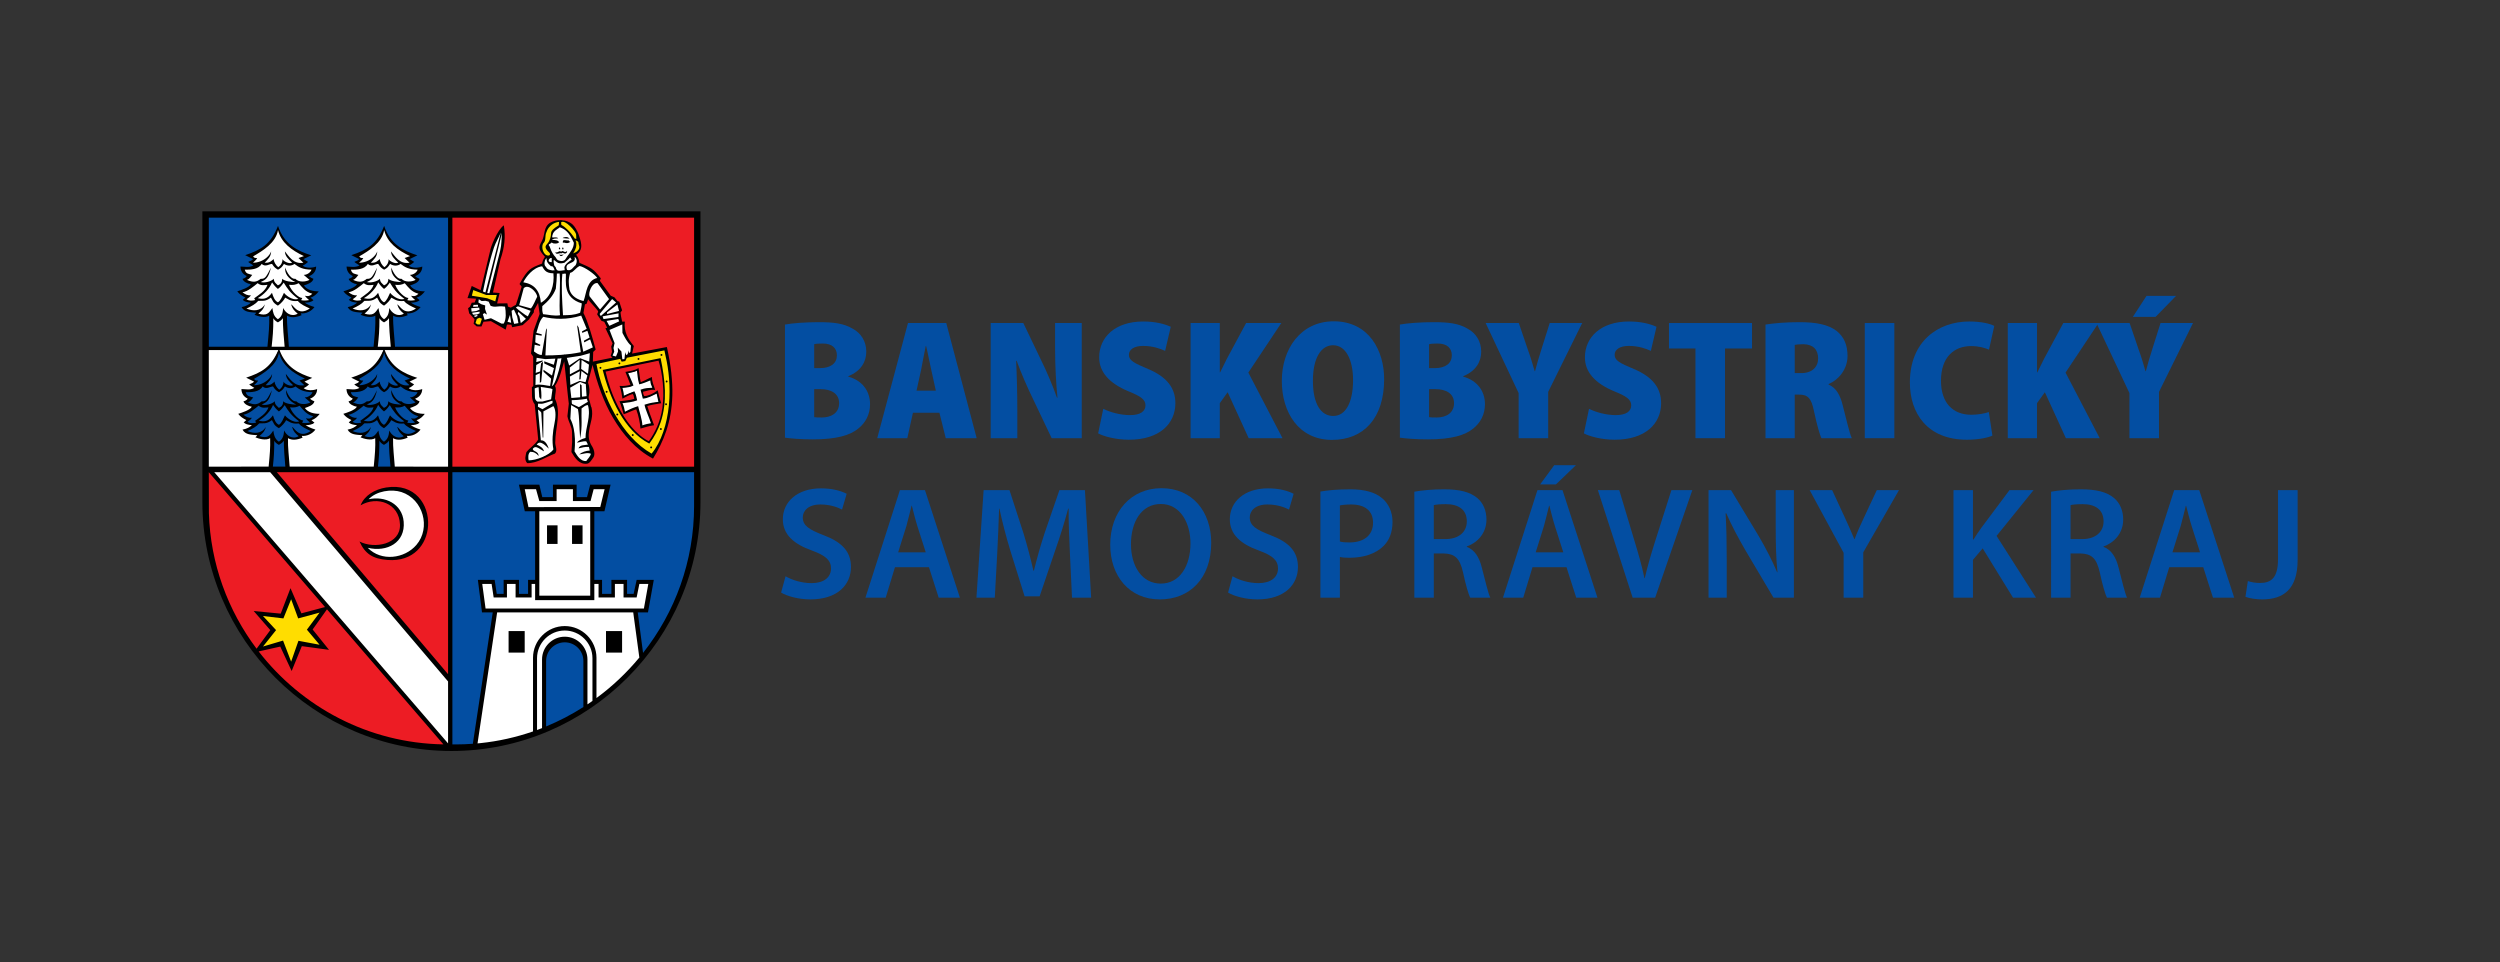 <?xml version="1.0" encoding="utf-8"?>
<!-- Generator: Adobe Illustrator 16.0.0, SVG Export Plug-In . SVG Version: 6.00 Build 0)  -->
<!DOCTYPE svg PUBLIC "-//W3C//DTD SVG 1.1//EN" "http://www.w3.org/Graphics/SVG/1.1/DTD/svg11.dtd">
<svg version="1.1" id="Layer_1" xmlns="http://www.w3.org/2000/svg" xmlns:xlink="http://www.w3.org/1999/xlink" x="0px" y="0px"
	 width="1419.43px" height="546.395px" viewBox="0 0 1419.43 546.395" style="enable-background:new 0 0 1419.43 546.395;"
	 xml:space="preserve">
<rect x="0" y="0" width="1419.43" height="546.395" fill="#333333" stroke="none"/>
<g>
	<defs>
		<rect id="SVGID_1_" width="1419.432" height="546.395"/>
	</defs>
	<clipPath id="SVGID_2_">
		<use xlink:href="#SVGID_1_"  style="overflow:visible;"/>
	</clipPath>
	<g style="clip-path:url(#SVGID_2_);">
		<g>
			<path style="fill:#034EA2;" d="M445.679,184.279c3.982-0.78,11.739-1.361,19.212-1.361c8.338,0,14.162,0.683,19.207,3.688
				c4.751,2.52,7.756,7.18,7.756,13.095c0,5.53-2.909,10.959-10.185,13.874v0.288c7.857,2.136,12.32,8.151,12.32,15.62
				c0,5.915-2.621,10.575-6.598,13.773c-4.655,3.881-12.417,6.208-25.901,6.208c-6.982,0-12.315-0.485-15.812-0.972V184.279z
				 M462.271,209.016h3.203c6.4,0,9.699-2.915,9.699-7.276c0-3.977-2.621-6.694-7.954-6.694c-2.429,0-3.881,0.097-4.949,0.385
				V209.016z M462.271,236.855c1.164,0.192,2.424,0.192,4.265,0.192c5.242,0,9.897-2.423,9.897-8.146
				c0-5.53-4.655-7.954-10.479-7.954h-3.684V236.855z"/>
			<path style="fill:#034EA2;" d="M518.343,234.33l-3.203,14.456h-17.071l17.461-65.383h21.727l17.269,65.383h-17.558l-3.593-14.456
				H518.343z M531.342,221.817l-2.621-11.931c-0.875-3.684-1.938-9.604-2.909-13.484h-0.192c-0.875,3.881-1.847,9.896-2.621,13.484
				l-2.621,11.931H531.342z"/>
			<path style="fill:#034EA2;" d="M562.475,248.786v-65.383h18.529l10.089,21.049c2.909,5.824,6.598,14.456,9.021,21.342h0.293
				c-0.779-7.661-1.361-17.846-1.361-28.421v-13.97h15.134v65.383h-17.071l-10.383-21.828c-3.102-6.305-6.982-15.128-9.502-22.116
				h-0.293c0.39,7.858,0.678,18.043,0.678,29.296v14.648H562.475z"/>
			<path style="fill:#034EA2;" d="M626.405,232.098c3.593,1.847,9.507,3.593,15.23,3.593c5.92,0,8.733-2.231,8.733-5.53
				c0-3.396-2.813-5.237-9.801-8.05c-10.863-4.559-16.49-10.964-16.49-19.207c0-11.35,8.926-20.371,25.026-20.371
				c6.79,0,12.032,1.356,15.62,3.006l-3.203,13.676c-2.616-1.164-6.79-2.813-12.513-2.813c-5.237,0-8.05,2.135-8.05,5.044
				c0,3.203,2.813,4.655,10.863,8.05c10.964,4.559,15.523,11.061,15.523,19.404c0,11.637-8.926,20.76-26.387,20.76
				c-7.276,0-14.163-1.847-17.461-3.593L626.405,232.098z"/>
			<path style="fill:#034EA2;" d="M675.976,183.403h16.592v28.037h0.191c1.26-2.525,2.525-5.141,3.785-7.666l10.959-20.371h19.986
				l-18.72,28.133l19.398,37.25h-19.207l-11.931-26.093l-4.461,6.208v19.885h-16.592V183.403z"/>
			<path style="fill:#034EA2;" d="M785.883,215.224c0,22.116-11.541,34.533-29.584,34.533c-19.111,0-28.521-15.812-28.521-33.471
				c0-18.235,10.768-33.855,29.488-33.855C777.348,182.431,785.883,199.215,785.883,215.224z M745.43,216.19
				c0,13.196,4.564,19.986,11.547,19.986c7.277,0,11.254-8.055,11.254-20.371c0-11.253-3.977-19.789-11.35-19.789
				C749.994,196.017,745.43,203.389,745.43,216.19z"/>
			<path style="fill:#034EA2;" d="M794.809,184.279c3.982-0.78,11.738-1.361,19.213-1.361c8.338,0,14.162,0.683,19.207,3.688
				c4.75,2.52,7.756,7.18,7.756,13.095c0,5.53-2.908,10.959-10.186,13.874v0.288c7.859,2.136,12.322,8.151,12.322,15.62
				c0,5.915-2.621,10.575-6.6,13.773c-4.654,3.881-12.416,6.208-25.9,6.208c-6.982,0-12.316-0.485-15.813-0.972V184.279z
				 M811.4,209.016h3.203c6.4,0,9.699-2.915,9.699-7.276c0-3.977-2.621-6.694-7.953-6.694c-2.43,0-3.881,0.097-4.949,0.385V209.016z
				 M811.4,236.855c1.164,0.192,2.424,0.192,4.266,0.192c5.242,0,9.896-2.423,9.896-8.146c0-5.53-4.654-7.954-10.479-7.954H811.4
				V236.855z"/>
			<path style="fill:#034EA2;" d="M862.236,248.786v-25.607l-18.727-39.775h18.822l5.045,14.84c1.65,4.463,2.717,8.248,3.977,12.518
				h0.193c1.066-4.078,2.23-8.055,3.688-12.614l4.656-14.744h18.432l-19.309,39.092v26.291H862.236z"/>
			<path style="fill:#034EA2;" d="M902.199,232.098c3.592,1.847,9.506,3.593,15.229,3.593c5.92,0,8.734-2.231,8.734-5.53
				c0-3.396-2.814-5.237-9.801-8.05c-10.863-4.559-16.49-10.964-16.49-19.207c0-11.35,8.926-20.371,25.025-20.371
				c6.791,0,12.033,1.356,15.619,3.006l-3.203,13.676c-2.615-1.164-6.789-2.813-12.512-2.813c-5.236,0-8.051,2.135-8.051,5.044
				c0,3.203,2.814,4.655,10.863,8.05c10.965,4.559,15.523,11.061,15.523,19.404c0,11.637-8.926,20.76-26.387,20.76
				c-7.275,0-14.162-1.847-17.461-3.593L902.199,232.098z"/>
			<path style="fill:#034EA2;" d="M962.637,197.859H947.6v-14.456h47.146v14.456h-15.33v50.927h-16.779V197.859z"/>
			<path style="fill:#034EA2;" d="M1002.408,184.279c4.756-0.78,11.643-1.361,19.307-1.361c9.215,0,16.299,1.265,21.146,5.044
				c4.174,3.395,6.111,7.954,6.111,14.163c0,7.665-5.236,13.682-10.768,15.913v0.288c4.266,1.842,6.598,5.92,8.051,11.835
				c1.746,6.694,3.881,16.105,5.141,18.625h-17.264c-0.875-1.842-2.525-7.468-4.176-15.23c-1.547-7.858-3.779-9.507-8.535-9.507
				h-2.424v24.737h-16.59V184.279z M1018.998,211.829h3.785c6.107,0,9.502-3.497,9.502-8.344c0-4.949-2.813-7.954-8.338-8.055
				c-2.621,0-4.174,0.197-4.949,0.39V211.829z"/>
			<path style="fill:#034EA2;" d="M1075.551,183.403v65.383h-16.783v-65.383H1075.551z"/>
			<path style="fill:#034EA2;" d="M1131.229,247.328c-2.23,1.068-7.66,2.333-14.449,2.333c-22.699,0-32.404-15.23-32.404-32.5
				c0-23.376,16.01-34.629,33.76-34.629c6.693,0,11.932,1.26,14.162,2.52l-3.006,13.484c-2.424-1.067-5.818-2.039-10.186-2.039
				c-9.314,0-17.07,5.92-17.07,19.693c0,12.417,6.592,19.303,17.264,19.303c3.49,0,7.568-0.678,9.896-1.548L1131.229,247.328z"/>
			<path style="fill:#034EA2;" d="M1139.963,183.403h16.592v28.037h0.191c1.26-2.525,2.525-5.141,3.785-7.666l10.959-20.371h19.986
				l-18.721,28.133l19.398,37.25h-19.207l-11.93-26.093l-4.463,6.208v19.885h-16.592V183.403z"/>
			<path style="fill:#034EA2;" d="M1209.039,248.786v-25.607l-18.727-39.775h18.822l5.045,14.84
				c1.65,4.463,2.717,8.248,3.977,12.518h0.193c1.066-4.078,2.23-8.055,3.688-12.614l4.656-14.744h18.432l-19.309,39.092v26.291
				H1209.039z M1235.521,167.981l-11.643,11.931h-12.902l7.762-11.931H1235.521z"/>
			<path style="fill:#034EA2;" d="M446.016,327.188c3.534,2.082,9.059,3.896,14.766,3.896c7.063,0,11.05-3.354,11.05-8.334
				c0-4.621-3.081-7.34-10.778-10.146c-10.148-3.625-16.581-8.969-16.581-17.756c0-10.051,8.338-17.572,21.652-17.572
				c6.614,0,11.413,1.451,14.584,3.08l-2.626,8.967c-2.264-1.174-6.523-2.898-12.23-2.898c-7.068,0-10.057,3.717-10.057,7.34
				c0,4.709,3.534,6.881,11.685,10.053c10.602,3.988,15.673,9.33,15.673,18.117c0,9.877-7.426,18.391-23.099,18.391
				c-6.523,0-13.223-1.814-16.575-3.896L446.016,327.188z"/>
			<path style="fill:#034EA2;" d="M508.137,322.026l-5.258,17.301h-11.504l19.57-61.053h14.221l19.837,61.053h-12.048l-5.525-17.301
				H508.137z M525.619,313.602l-4.804-15.039c-1.174-3.715-2.173-7.879-3.08-11.412h-0.182c-0.902,3.533-1.9,7.789-2.898,11.412
				l-4.708,15.039H525.619z"/>
			<path style="fill:#034EA2;" d="M607.476,314.418c-0.363-7.885-0.817-17.393-0.726-25.639h-0.272
				c-1.991,7.43-4.527,15.672-7.244,23.369l-8.968,26.451h-8.515l-8.151-26.088c-2.354-7.787-4.532-16.121-6.16-23.732h-0.182
				c-0.272,7.975-0.635,17.664-1.089,25.996l-1.356,24.551h-10.42l4.079-61.053h14.675l7.97,24.551
				c2.173,7.152,4.079,14.402,5.616,21.191h0.272c1.633-6.607,3.715-14.131,6.07-21.283l8.423-24.459h14.494l3.534,61.053h-10.869
				L607.476,314.418z"/>
			<path style="fill:#034EA2;" d="M687.692,308.167c0,20.473-12.411,32.158-29.167,32.158c-17.301,0-28.17-13.229-28.17-31.074
				c0-18.838,11.867-32.066,29.078-32.066C677.188,277.184,687.692,290.684,687.692,308.167z M642.131,308.979
				c0,12.502,6.251,22.377,16.938,22.377c10.778,0,16.848-10.057,16.848-22.826c0-11.504-5.707-22.377-16.848-22.377
				C648.02,286.153,642.131,296.391,642.131,308.979z"/>
			<path style="fill:#034EA2;" d="M699.799,327.188c3.534,2.082,9.059,3.896,14.765,3.896c7.063,0,11.051-3.354,11.051-8.334
				c0-4.621-3.08-7.34-10.777-10.146c-10.148-3.625-16.582-8.969-16.582-17.756c0-10.051,8.334-17.572,21.652-17.572
				c6.615,0,11.414,1.451,14.584,3.08l-2.627,8.967c-2.262-1.174-6.523-2.898-12.229-2.898c-7.068,0-10.059,3.717-10.059,7.34
				c0,4.709,3.535,6.881,11.686,10.053c10.602,3.988,15.674,9.33,15.674,18.117c0,9.877-7.426,18.391-23.098,18.391
				c-6.524,0-13.224-1.814-16.576-3.896L699.799,327.188z"/>
			<path style="fill:#034EA2;" d="M749.689,279.09c4.074-0.727,9.6-1.271,17.029-1.271c8.152,0,14.041,1.725,17.938,4.986
				c3.619,2.984,5.979,7.789,5.979,13.496c0,5.797-1.814,10.504-5.168,13.766c-4.527,4.441-11.412,6.615-19.291,6.615
				c-2.082,0-3.898-0.092-5.436-0.455v23.1h-11.051V279.09z M760.74,307.442c1.447,0.453,3.172,0.543,5.436,0.543
				c8.332,0,13.402-4.168,13.402-11.23c0-6.795-4.707-10.33-12.404-10.33c-3.08,0-5.254,0.273-6.434,0.545V307.442z"/>
			<path style="fill:#034EA2;" d="M803.02,279.18c4.254-0.816,10.414-1.361,16.848-1.361c8.787,0,14.674,1.453,18.838,4.896
				c3.354,2.807,5.258,7.063,5.258,12.314c0,7.885-5.348,13.229-11.145,15.219v0.273c4.441,1.627,7.066,5.887,8.52,11.775
				c1.99,7.607,3.619,14.676,4.799,17.029h-11.414c-0.906-1.811-2.445-6.795-4.078-14.402c-1.809-7.971-4.617-10.506-10.959-10.688
				h-5.617v25.09H803.02V279.18z M814.068,306.081h6.615c7.516,0,12.135-3.982,12.135-10.053c0-6.613-4.619-9.785-11.863-9.785
				c-3.533,0-5.797,0.273-6.887,0.545V306.081z"/>
			<path style="fill:#034EA2;" d="M870.115,322.026l-5.258,17.301h-11.504l19.57-61.053h14.221l19.836,61.053h-12.047l-5.525-17.301
				H870.115z M887.598,313.602l-4.805-15.039c-1.174-3.715-2.172-7.879-3.08-11.412h-0.182c-0.9,3.533-1.9,7.789-2.898,11.412
				l-4.707,15.039H887.598z M894.752,264.144l-11.322,10.868h-8.969l7.971-10.868H894.752z"/>
			<path style="fill:#034EA2;" d="M926.973,339.327l-19.746-61.053h12.139l8.334,27.807c2.354,7.703,4.436,14.766,5.979,22.195
				h0.182c1.629-7.248,3.891-14.674,6.246-22.105l8.877-27.896h11.867l-21.102,61.053H926.973z"/>
			<path style="fill:#034EA2;" d="M970.063,339.327v-61.053h12.77l15.764,26.178c3.988,6.795,7.607,13.857,10.414,20.473h0.182
				c-0.811-8.152-0.992-16.037-0.992-25.361v-21.289h10.324v61.053h-11.594l-15.941-26.904c-3.896-6.699-7.885-14.131-10.873-21.012
				l-0.363,0.086c0.453,7.885,0.635,15.945,0.635,26.002v21.828H970.063z"/>
			<path style="fill:#034EA2;" d="M1046.758,339.327v-25.453l-19.293-35.6h12.77l7.248,15.672c2.082,4.527,3.625,7.971,5.344,12.135
				h0.182c1.447-3.893,3.172-7.697,5.254-12.135l7.334-15.672h12.594l-20.291,35.328v25.725H1046.758z"/>
			<path style="fill:#034EA2;" d="M1109.135,278.274h11.049v28.078h0.273c1.447-2.354,2.988-4.527,4.436-6.609l16.037-21.469h13.676
				l-21.018,25.996l22.379,35.057h-13.047l-17.211-27.988l-5.525,6.518v21.471h-11.049V278.274z"/>
			<path style="fill:#034EA2;" d="M1164.545,279.18c4.256-0.816,10.416-1.361,16.848-1.361c8.787,0,14.676,1.453,18.838,4.896
				c3.354,2.807,5.26,7.063,5.26,12.314c0,7.885-5.35,13.229-11.146,15.219v0.273c4.441,1.627,7.066,5.887,8.52,11.775
				c1.99,7.607,3.619,14.676,4.799,17.029h-11.414c-0.906-1.811-2.443-6.795-4.078-14.402c-1.809-7.971-4.617-10.506-10.959-10.688
				h-5.615v25.09h-11.051V279.18z M1175.596,306.081h6.613c7.518,0,12.135-3.982,12.135-10.053c0-6.613-4.617-9.785-11.861-9.785
				c-3.535,0-5.799,0.273-6.887,0.545V306.081z"/>
			<path style="fill:#034EA2;" d="M1231.641,322.026l-5.258,17.301h-11.504l19.57-61.053h14.221l19.838,61.053h-12.049
				l-5.525-17.301H1231.641z M1249.125,313.602l-4.805-15.039c-1.176-3.715-2.174-7.879-3.08-11.412h-0.182
				c-0.902,3.533-1.9,7.789-2.898,11.412l-4.709,15.039H1249.125z"/>
			<path style="fill:#034EA2;" d="M1293.389,278.274h11.141v39.582c0,16.854-8.15,22.469-20.199,22.469
				c-3.172,0-6.977-0.545-9.422-1.451l1.355-8.969c1.814,0.635,4.26,1.088,6.887,1.088c6.342,0,10.238-2.898,10.238-13.494V278.274z
				"/>
		</g>
		<g>
			<path style="fill-rule:evenodd;clip-rule:evenodd;fill:#E6E7E8;" d="M328.778,146.404c-0.102-0.433-0.219-0.844-0.342-1.254
				c-0.203-0.63-0.432-1.271-0.619-1.9l0.107,2.482c0.235,0.145,0.411,0.336,0.614,0.518L328.778,146.404z"/>
			<path style="fill-rule:evenodd;clip-rule:evenodd;fill:#E6E7E8;" d="M307.259,149.308c-0.032,0.074-0.037,0.17-0.059,0.245
				c-0.038,0.203-0.048,0.374-0.053,0.534c0.016,0.395,0.112,0.736,0.25,1.067c-0.042-0.187-0.069-0.353-0.106-0.561
				C307.254,150.167,307.228,149.756,307.259,149.308"/>
			<path style="fill-rule:evenodd;clip-rule:evenodd;fill:#E6E7E8;" d="M311.898,137.415c-0.038,0.037-0.075,0.096-0.123,0.133
				c-0.053,0.075-0.117,0.123-0.176,0.203C311.706,137.623,311.797,137.526,311.898,137.415"/>
			<path style="fill-rule:evenodd;clip-rule:evenodd;fill:#E6E7E8;" d="M324.027,137.174c-0.198-0.112-0.39-0.267-0.587-0.374
				l0.246,0.203c0.614,0.598,1.207,1.174,1.783,1.814c0.182,0.24,0.358,0.438,0.555,0.667c-0.47-0.726-0.982-1.404-1.606-1.997
				L324.027,137.174z"/>
			<path style="fill-rule:evenodd;clip-rule:evenodd;fill:#ED1C24;" d="M368.932,250.542c0.571-0.859,1.137-1.681,1.671-2.562
				c0.604-0.982,1.132-1.97,1.645-2.995c0.491-0.988,0.955-1.997,1.372-3.021c0.304-0.764,0.587-1.527,0.844-2.312l0.341-1.078
				l0.315-1.068l0.289-1.083l0.251-1.095l0.427-2.199l0.347-2.205l0.224-2.215l0.155-2.237l0.053-2.258l-0.037-2.252
				c-0.038-1.153-0.102-2.29-0.176-3.427c-0.091-1.143-0.203-2.301-0.32-3.416c-0.144-1.159-0.288-2.312-0.459-3.449
				c-0.384-2.461-0.828-4.943-1.334-7.367l-31.501,6.417c0.459,1.81,0.972,3.592,1.505,5.37l1.02,3.075l1.073,3.038l0.603,1.527
				l0.614,1.511l0.641,1.489l0.673,1.495l0.699,1.473l0.726,1.474l0.758,1.415l0.801,1.42l0.806,1.377l0.843,1.361l0.87,1.324
				l0.913,1.287l0.939,1.265l0.977,1.211l0.999,1.196l1.036,1.115l1.063,1.1l1.1,1.047l1.126,0.987l1.164,0.956l1.196,0.891
				l1.238,0.817l1.265,0.784l0.795,0.427L368.932,250.542z M324.027,127.794c-0.198-0.112-0.39-0.256-0.587-0.373l-0.486-0.427
				c-0.368-0.262-0.71-0.507-1.078-0.748l-0.71-0.411l-0.689-0.256l-0.347-0.096l-0.336-0.059l-0.342-0.037l-0.341,0.037
				l-0.331,0.059l-0.395,0.149l-0.246,0.224l0.037-0.448l-1.046,0.096c-0.369,0.038-0.71,0.091-1.073,0.182
				c-0.374,0.112-0.747,0.229-1.1,0.374c-0.39,0.171-0.763,0.341-1.137,0.539c-0.39,0.229-0.731,0.47-1.1,0.747
				c-0.272,0.208-0.528,0.427-0.785,0.651c-0.011,0.021-0.021,0.037-0.021,0.037c-0.053,0.038-0.09,0.097-0.139,0.134
				c-0.053,0.075-0.117,0.134-0.176,0.208l0,0l0,0c-0.128,0.128-0.256,0.278-0.379,0.422c-0.24,0.32-0.448,0.604-0.657,0.918
				c-0.203,0.331-0.379,0.667-0.561,1.004c-0.155,0.39-0.293,0.731-0.416,1.121c-0.128,0.262-0.224,0.539-0.31,0.816
				c-0.128,0.523-0.182,1.03-0.229,1.564c-0.08,0.859-0.091,1.703-0.358,2.541c-0.112,0.299-0.251,0.555-0.438,0.801l-0.331,0.32
				l-0.278,0.523c-0.106,0.24-0.192,0.48-0.246,0.742c-0.059,0.262-0.106,0.502-0.139,0.764v0.021
				c-0.032,0.069-0.037,0.165-0.059,0.24c-0.038,0.203-0.048,0.374-0.053,0.544c0.016,0.39,0.112,0.727,0.25,1.058
				c0.016,0.08,0.032,0.149,0.043,0.224c0.102,0.427,0.24,0.822,0.417,1.233c0.144,0.315,0.304,0.598,0.491,0.896
				c0.192,0.278,0.385,0.518,0.614,0.764c0.176,0.182,0.357,0.331,0.566,0.486l0.357,0.219l0.374,0.171l0.123,0.032l0.128,0.134
				c-0.288,0.39-0.587,0.785-0.843,1.196c-0.294,0.464-0.518,0.95-0.705,1.452c-0.208,0.636-0.347,1.228-0.464,1.863
				c-1.661,0.656-3.342,1.265-4.938,2.05c-0.614,0.299-1.185,0.641-1.746,1.03c-0.32,0.24-0.614,0.48-0.929,0.748
				c-0.289,0.293-0.582,0.592-0.871,0.908c-1.606,1.884-2.829,4.046-4.041,6.187c0.112,0.134,0.262,0.251,0.395,0.374
				c0.171,0.192,0.278,0.336,0.422,0.544l0.112,0.262l0.075,0.294l0.016,0.374l-3.369,10.591l-3.539,1.959l-2.44-0.918l-0.283-1.597
				l-6.214,0.069l0.283-1.228l0.246,0.091l1.271-5.199h-4.084l4.463-19.853c0.272-0.806,0.528-1.607,0.763-2.408
				c0.347-1.158,0.625-2.333,0.892-3.523c0.144-0.769,0.278-1.548,0.4-2.333c0.139-1.174,0.246-2.328,0.315-3.523
				c0.038-1.847-0.005-3.689-0.246-5.552c-1.067,1.174-1.922,2.53-2.68,3.896c-0.699,1.26-1.329,2.552-1.895,3.876
				c-0.63,1.494-1.233,3-1.655,4.585c-0.064,0.262-0.112,0.545-0.149,0.807l-5.6,22.98l-5.242-1.97l-1.158,4.655l4.398,0.731
				l-1.355,3.411l-1.703,0.096l-0.923,2.023l-0.795,0.619l0.48,2.215l0.774,0.748l2.167,2.482l-0.929,2.925l1.895,1.249l1.98-0.096
				l0.961-2.963l4.911-0.427l7.628,4.415l0.63-2.456l3.812,0.091l0.384,1.303l4.949-0.982l3.363-3.038l2.552-3.715l0.059-1.116
				l3.705-6.62l1.244,9.006l-3.454,9.619l-1.425,12.508l1.196,1.751l0.053,17.317l-0.406,0.341
				c-0.128,0.144-0.229,0.256-0.368,0.374c0.021,0.353,0.021,0.726,0.026,1.079c0,1.66-0.075,3.336,0.187,4.997
				c0.08,0.353,0.166,0.688,0.283,1.063c0.16,0.411,0.336,0.8,0.566,1.174l0.48,0.63l2.061,20.601
				c-0.256,0.395-0.497,0.769-0.769,1.137c-0.523,0.71-1.079,1.346-1.698,1.959c-0.288,0.283-0.582,0.561-0.87,0.822
				c-1.206,1.1-2.439,2.146-3.475,3.39c-0.267,1.271-0.705,2.579-0.432,3.897c0.112,0.395,0.283,0.784,0.528,1.121
				c1.585-0.021,3.128-0.374,4.628-0.838c0.646-0.209,1.281-0.449,1.906-0.711c2.413-1.024,4.703-2.273,7.094-3.277
				c0.411-0.192,0.822-0.357,1.244-0.485c0.203-0.278,0.294-0.529,0.363-0.844c0.091-0.667-0.011-1.297-0.149-1.954
				c-0.187-0.913-0.427-1.788-0.422-2.722c0.005-0.838,0.032-1.639,0.08-2.461l0.155-1.623c0.336-3.171,0.859-6.321,1.174-9.492
				c0.048-0.763,0.112-1.511,0.128-2.29c0.01-0.748,0-1.473-0.016-2.237l-0.149-1.473l-0.256-1.452l-0.368-1.441l-0.246-0.705
				l-0.262-0.71l-0.417-0.896c0.021-0.48,0.032-0.967,0.096-1.452c0.075-0.651,0.16-1.303,0.256-1.959
				c0.139-1.057,0.315-2.253-0.08-3.278l-0.406-0.726l0.763-1.153c0.449-0.747,0.844-1.516,1.196-2.295
				c0.486-1.121,0.897-2.242,1.287-3.396c0.726-2.295,1.329-4.606,2.039-6.918l1.361-4.324l2.626,24.422l0.427,3.763l-0.795,7.047
				c0.368,1.853,1.174,3.528,1.826,5.264c0.245,0.71,0.438,1.377,0.608,2.082c0.102,0.544,0.171,1.083,0.213,1.623l0.059,5.686
				l-0.395,5.541c0.577,0.972,1.164,1.938,1.847,2.835c0.363,0.47,0.721,0.892,1.116,1.302c0.315,0.305,0.641,0.582,0.982,0.839
				c0.261,0.192,0.528,0.336,0.801,0.485c0.283,0.154,0.571,0.262,0.865,0.353c0.315,0.096,0.619,0.155,0.934,0.192
				c0.379,0.031,0.694,0.048,1.073,0.031l0.315-0.031c0.203-0.059,0.369-0.134,0.571-0.246c0.187-0.128,0.363-0.262,0.544-0.448
				c0.534-0.576,0.945-1.244,1.415-1.9l0.379-0.502c0.752-1.175,0.454-2.76,0.011-4.009c-0.23-0.614-0.507-1.175-0.86-1.719
				c-0.625-0.908-1.089-1.959-1.409-3.017c-0.192-0.651-0.315-1.302-0.395-1.98l-0.091-2.215c0.038-0.801,0.139-1.564,0.251-2.37
				c0.08-0.427,0.16-0.859,0.256-1.297c0.411-1.943,0.972-3.865,1.276-5.856c0.102-0.641,0.155-1.271,0.176-1.922
				c0-0.411,0-0.801-0.021-1.212l-0.283-1.996l-0.128-0.24c-0.363-0.838-0.502-1.714-0.705-2.595
				c-0.112-0.486-0.304-0.966-0.47-1.436c-0.149-0.464-0.278-0.934-0.363-1.393c-0.016-0.267-0.032-0.507-0.032-0.764
				c0.042-0.411,0.144-0.801,0.235-1.212c0.123-0.693,0.213-1.382,0.219-2.092c0.021-0.785-0.042-1.548-0.171-2.312
				c-0.128-0.726-0.288-1.415-0.518-2.13l-0.176-0.459l2.829-10.794l-0.053,0.021l0.229-6.923l1.303-1.228
				c-0.646-2.439-1.33-4.847-2.023-7.254c-1.169-3.875-2.386-7.756-4.041-11.445c-0.262-0.582-0.539-1.138-0.827-1.698l0.854-4.863
				l0.064-0.256l0.149-0.304l0.213-0.24c0.24-0.17,0.443-0.315,0.731-0.395l1.228-3.576l1.249,1.639
				c1.698,2.125,3.625,4.009,5.279,6.155l0.155,0.219l0.107,0.283l0.053,0.299v0.256l-0.101,0.47
				c-0.059,0.171-0.139,0.336-0.224,0.485c-0.064,0.134-0.128,0.257-0.182,0.411l2.087,3.038l1.655,0.614l2.274,4.591l-1.036,0.257
				l3.795,8.018l-0.827,1.954l0.454,2.914l-0.977,2.2l2.077,1.66l-11.605,2.514l0.464,2.387l0.39,1.767l0.427,1.756l0.47,1.789
				l0.529,1.81l0.561,1.825l0.592,1.826l0.635,1.825l0.678,1.831l0.737,1.847l0.753,1.826l0.811,1.826l0.86,1.793l0.881,1.805
				l0.939,1.772l0.956,1.751l1.036,1.735l1.051,1.714l1.084,1.682l1.153,1.623l1.174,1.596l1.212,1.569l1.249,1.505l1.303,1.479
				l1.34,1.414l1.367,1.356l1.425,1.308l1.462,1.254l1.495,1.174l1.538,1.116l1.58,1.041l2.114,1.27l0.886-1.078l0.523-0.672
				l0.966-1.398l0.929-1.452l0.859-1.548l0.822-1.606c0.39-0.838,0.758-1.676,1.121-2.53l0.673-1.756
				c0.315-0.918,0.63-1.804,0.918-2.722c0.272-0.929,0.544-1.863,0.795-2.819c0.229-0.945,0.459-1.917,0.657-2.867
				c0.203-0.987,0.395-1.975,0.566-2.947c0.155-0.988,0.293-1.991,0.417-2.984c0.155-1.287,0.288-2.605,0.384-3.913
				c0.075-0.95,0.112-1.9,0.16-2.851c0.042-1.271,0.042-2.52,0.042-3.79c0-1.244-0.042-2.472-0.101-3.705
				c-0.075-1.511-0.192-3-0.331-4.489c-0.112-1.137-0.251-2.274-0.395-3.438c-0.224-1.58-0.47-3.182-0.78-4.751
				c-0.187-0.972-0.39-1.938-0.608-2.894l-0.859-4.078l-20.194,3.955l1.393-5.423c-0.95-1.159-1.826-2.354-2.61-3.62
				c-0.32-0.565-0.641-1.121-0.918-1.681c-0.278-0.592-0.518-1.174-0.742-1.789c-0.203-0.619-0.395-1.233-0.544-1.879l-0.166-0.977
				c-0.149-1.079-0.224-2.157-0.149-3.257h-1.281l-0.763-3.678l-0.379-2.605l0.854-1.137l-1.324-4.105l-0.731-0.166l-1.885-2.274
				l-2.108-0.918l-6.593-9.054l0.544-1.345c-1.116-1.437-2.274-2.835-3.625-4.047c-0.459-0.39-0.913-0.726-1.42-1.063
				c-0.646-0.411-1.313-0.763-2.007-1.1c-1.617-0.784-3.272-1.473-4.906-2.199l-0.197-1.212c-0.118-0.63-0.299-1.211-0.55-1.825
				c-0.245-0.502-0.47-0.935-0.838-1.361l-0.865-0.881l0.107-0.048l1.606-0.753c0.417-0.336,0.812-0.673,1.174-1.041
				c0.176-0.187,0.315-0.374,0.459-0.576c0.139-0.208,0.246-0.411,0.347-0.657l0.128-0.501l0.064-0.539
				c0-0.651-0.219-1.254-0.406-1.863l-0.075-0.299c-0.027-0.17-0.059-0.304-0.053-0.464c-0.005-0.155-0.043-0.283-0.075-0.433
				l-0.038-0.336l-0.203-0.128c-0.112-0.433-0.23-0.844-0.353-1.255c-0.203-0.63-0.432-1.26-0.619-1.9v-0.277l-0.038-0.374
				l-0.106-0.368l-0.123-0.374c-0.197-0.395-0.379-0.726-0.619-1.121l-0.528-0.763c-0.123-0.149-0.262-0.315-0.379-0.486
				c-0.454-0.704-0.982-1.393-1.606-1.996L324.027,127.794z M361.896,210.452c-1.793,0.822-3.715,1.158-5.648,1.532l2.835,7.201
				c-2.023,0.608-3.945,1.004-6.091,0.982c0.534,1.644,0.795,3.342,1.046,5.034c1.847-0.966,3.87-1.975,5.91-2.439
				c0.886,1.415,1.036,2.813,1.276,4.511c-2.701,0.881-5.504,1.062-8.296,1.399c0.694,1.831,1.174,3.731,1.74,5.632
				c2.402-0.956,4.805-2.227,7.255-2.968c1.26,3.544,2.061,7.292,2.45,11.061c1.842-0.529,3.699-1.025,5.568-1.42l0.272-0.038
				c-1.345-3.577-2.647-7.143-3.763-10.794c2.605-0.817,5.172-1.265,7.874-1.713c-0.566-1.719-0.998-3.47-1.425-5.242
				c-2.365,1.585-4.975,2.573-7.607,2.813c-0.448-1.452-0.896-2.514-0.982-4.287c2.141-0.39,4.292-1.078,6.48-1.078
				c-0.539-1.714-1.265-3.358-1.404-5.167c-2.098,0.971-3.7,1.869-6.246,2.594C362.553,215.528,362.275,213.03,361.896,210.452z
				 M394.924,266.663H255.655V122.894h139.269V266.663z"/>
			<path style="fill-rule:evenodd;clip-rule:evenodd;fill:#FFFFFF;" d="M213.248,266.497c-16.042,0-34.117-0.037-50.169,0
				c-0.165-6.597-0.555-13.366-0.918-19.521c1.169,1.292,2.381,1.9,3.694,2.055c1.564,0.203,3.272-0.245,5.194-0.955
				c-0.646-0.726-0.934-1.287-1.591-1.9c1.398,0.507,3.224,0.614,4.692,0.299c1.559-0.374,2.765-1.233,3.934-2.237
				c-2.439-1.078-4.58-1.729-6.886-3.523c2.834,0.427,3.694,0.112,6.406-0.374c-0.785-0.651-1.607-1.271-2.317-1.975
				c1.671-0.299,3.272-1.361,4.399-2.46c-4.319-1.153-5.264-1.506-8.215-4.906c2.418-0.219,4.746-1.116,6.005-2.386l-2.941-2.53
				c2.248-0.71,3.774-1.644,4.409-3.939c-3.512,0.192-6.064-0.075-8.824-2.194c1.852,0.256,3.555-0.764,4.249-1.569l-3.08-2.05
				l3.812-1.623c-3.449-1.677-6.945-2.963-9.918-5.37c-3.342-2.846-5.69-6.374-6.865-10.682c-1.329,3.672-3.128,6.785-5.685,9.379
				c-2.829,2.866-6.529,5.104-10.575,6.507c0.993,0.908,2.071,1.66,3.272,2.141c-0.769,0.822-1.591,1.698-2.754,1.853
				c1.052,0.726,1.649,1.041,3.363,1.842c-3.166,1.751-4.42,1.532-7.863,1.532c0.496,2.082,1.142,3.235,3.923,3.982
				c-0.699,1.212-1.596,1.852-2.92,2.279c1.858,1.548,3.587,2.349,6.075,2.065c-3.096,2.541-4.761,4.068-8.792,5.013
				c1.516,1.255,2.675,2.071,4.767,2.856c-0.736,0.614-1.153,1.078-1.847,1.585c2.156,1.1,3.08,1.437,6.379,0.988
				c-2.007,2.012-4.041,2.947-6.731,3.731c0.908,0.801,2.349,1.585,4.063,1.9c1.628,0.315,3.502,0.203,5.397-0.619
				c-0.731,0.763-1.554,1.623-2.312,2.311c1.767,0.785,3.55,1.138,5.028,0.918c1.159-0.17,2.221-0.822,3.283-2.295
				c-0.139,6.096-0.229,13.383-0.801,19.874c-11.675,0-24.033,0-35.718,0v-68.755h34.837c0.544-6.39,1.025-14.413,1.159-20.339
				c-1.057,1.474-2.13,1.772-3.272,1.943c-1.484,0.219-3.353-0.021-5.135-0.822c0.763-0.688,1.601-1.383,2.322-2.151
				c-1.697,0.604-3.662,0.785-5.354,0.582c-1.575-0.208-2.894-0.726-4.105-1.954c2.69-0.785,4.308-1.703,6.299-3.726
				c-3.283,0.438-3.432,0.123-5.616-0.978c0.71-0.501,1.046-0.944,1.772-1.585c-2.087-0.779-2.899-1.415-4.415-2.68
				c4.031-0.967,4.901-2.125,8.007-4.666c-2.471,0.288-3.432-0.875-5.29-2.402c1.324-0.443,2.221-1.062,2.92-2.273
				c-2.781-0.764-4.105-2.349-4.602-4.415c3.417,0,4.661,0.534,7.858-1.196c-1.729-0.801-2.146-1.548-3.197-2.274
				c1.164-0.171,1.985-0.859,2.754-1.698c-1.19-0.486-2.792-1.211-3.79-2.141c4.046-1.382,8.013-3.283,10.826-6.139
				c2.568-2.61,4.698-5.888,6.038-9.561c1.185,4.308,4.132,7.922,7.468,10.757c2.989,2.423,6.411,3.523,9.838,5.183l-3.902,1.9
				l3,1.527c-0.705,0.806-2.242,2.093-4.073,1.826c2.755,2.146,4.965,1.89,8.482,1.698c-0.64,2.295-2.258,3.582-4.526,4.271
				l3.208,2.108c-1.254,1.244-3.491,3.037-5.909,3.24c2.952,3.411,4.062,2.968,8.381,4.137c-1.126,1.105-2.894,2.503-4.564,2.797
				c0.71,0.71,1.367,1.158,2.141,1.815c-2.786,0.817-3.31,1.062-6.155,0.63c2.328,1.767,3.854,2.429,6.294,3.523
				c-2.755,2.354-4.143,3.689-8.109,2.274c0.657,0.635,0.859,1.003,1.489,1.735c-1.906,0.71-3.614,0.988-5.194,0.779
				c-1.281-0.144-2.424-0.421-3.593-1.708c0.353,5.958,0.763,13.533,0.956,19.981h49.688c0.571-6.411,1.063-14.376,1.185-20.339
				c-1.057,1.474-2.119,1.772-3.272,1.943c-1.484,0.219-3.369-0.021-5.125-0.822c0.758-0.688,1.58-1.383,2.312-2.151
				c-1.692,0.604-3.667,0.785-5.338,0.582c-1.596-0.208-2.893-0.726-4.126-1.954c2.696-0.785,4.308-1.703,6.31-3.726
				c-3.294,0.438-3.438,0.123-5.61-0.978c0.694-0.501,1.046-0.944,1.783-1.585c-2.108-0.779-3.272-1.767-4.772-3.038
				c4.015-0.945,4.901-2.12,8.007-4.639c-3.299-0.395-3.897-1.174-5.397-2.429c1.324-0.438,1.959-0.982,2.68-2.194
				c-2.274-1.083-3.422-2.408-3.929-4.49c3.246,0.331,4.345,0.459,7.426-1.121c-1.714-0.784-1.698-1.271-2.739-1.996
				c1.164-0.171,1.959-0.859,2.728-1.698c-1.175-0.486-2.781-1.211-3.791-2.141c4.057-1.382,8.023-3.283,10.837-6.139
				c2.567-2.61,4.713-5.888,6.032-9.561c1.18,4.308,4.137,7.922,7.473,10.757c2.979,2.423,6.39,3.523,9.838,5.183l-3.896,1.9
				l2.984,1.527c-0.688,0.806-2.231,2.093-4.063,1.826c2.754,2.146,5.312,2.055,8.813,1.869c-0.63,2.295-2.423,3.507-4.676,4.195
				l3.038,2.013c-1.26,1.244-3.507,3.037-5.926,3.24c2.958,3.411,4.079,2.968,8.402,4.137c-1.147,1.105-2.909,2.503-4.585,2.797
				c0.721,0.71,1.383,1.158,2.157,1.815c-2.803,0.817-3.331,1.062-6.16,0.63c2.322,1.767,3.854,2.429,6.288,3.523
				c-2.765,2.354-4.142,3.689-8.098,2.274c0.651,0.635,0.849,1.003,1.489,1.735c-1.917,0.71-3.625,0.988-5.2,0.779
				c-1.297-0.144-2.429-0.421-3.587-1.708c0.336,6.017,0.763,13.495,0.934,19.981h32.44v68.755h-32.846
				c-0.176-6.549-0.619-13.425-0.988-19.521c1.175,1.292,2.392,1.9,3.689,2.055c1.569,0.203,3.262-0.245,5.178-0.955
				c-0.63-0.726-0.918-1.287-1.57-1.9c1.41,0.507,3.214,0.614,4.692,0.299c1.564-0.374,2.765-1.233,3.929-2.237
				c-2.435-1.078-4.57-1.729-6.881-3.523c2.824,0.427,3.705,0.112,6.412-0.374c-0.79-0.651-1.618-1.271-2.317-1.975
				c1.682-0.299,3.251-1.361,4.388-2.46c-4.318-1.153-5.252-1.506-8.21-4.906c2.413-0.219,4.74-1.116,6-2.386l-2.941-2.53
				c2.248-0.71,3.796-1.644,4.426-3.939c-3.518,0.192-6.075-0.075-8.835-2.194c1.847,0.256,3.544-0.764,4.249-1.569l-3.091-2.05
				l3.817-1.623c-3.427-1.677-6.934-2.963-9.913-5.37c-3.336-2.846-5.685-6.374-6.886-10.682c-1.318,3.672-3.107,6.785-5.669,9.379
				c-2.819,2.866-6.529,5.104-10.575,6.507c1.014,0.908,2.082,1.66,3.272,2.141c-0.764,0.822-1.585,1.698-2.755,1.853
				c1.063,0.726,1.645,1.041,3.363,1.842c-3.171,1.751-4.431,1.532-7.858,1.532c0.513,2.082,1.148,3.235,3.918,3.982
				c-0.684,1.212-1.585,1.852-2.915,2.279c1.858,1.548,3.593,2.349,6.081,2.065c-3.107,2.541-4.751,4.068-8.787,5.013
				c1.505,1.255,2.647,2.071,4.772,2.856c-0.736,0.614-1.169,1.078-1.884,1.585c2.189,1.1,3.107,1.437,6.4,0.988
				c-2.001,2.012-4.057,2.947-6.752,3.731c0.923,0.801,2.375,1.585,4.094,1.9c1.633,0.315,3.48,0.203,5.381-0.619
				c-0.71,0.763-1.542,1.623-2.328,2.311c1.778,0.785,3.561,1.138,5.05,0.918c1.169-0.17,2.215-0.822,3.277-2.295
				C213.931,252.661,213.814,260.044,213.248,266.497 M153.994,266.497l101.677,119.779v37.154l-1.66-0.016L118.655,266.497H153.994
				z M233.309,314.467l0.833-0.545l0.785-0.582l0.742-0.609l0.726-0.65l0.667-0.674l0.63-0.73l0.587-0.727l0.55-0.783l0.518-0.801
				l0.459-0.801l0.432-0.855l0.39-0.859l0.363-0.875l0.315-0.896l0.277-0.914l0.225-0.934l0.208-0.928l0.149-0.936l0.123-0.965
				l0.075-0.951l0.042-1.084v-1.078l-0.069-1.084l-0.102-1.084l-0.171-1.057l-0.203-1.063l-0.267-1.066l-0.315-1.004l-0.336-1.004
				l-0.421-0.992l-0.454-0.967l-0.507-0.934l-0.555-0.896l-0.587-0.855l-0.662-0.838l-0.689-0.807l-0.747-0.742l-0.79-0.688
				l-0.844-0.678l-0.891-0.615l-0.94-0.561l-0.982-0.479l-1.03-0.449l-1.084-0.391l-1.137-0.336l-1.174-0.246l-1.228-0.18
				l-1.281-0.135l-1.329-0.037l-1.377,0.037l-1.431,0.113l-1.489,0.201c-0.582,0.098-1.147,0.209-1.729,0.338
				c-0.577,0.148-1.137,0.32-1.692,0.463c-0.555,0.193-1.089,0.375-1.628,0.582c-0.528,0.24-1.052,0.465-1.564,0.727
				c-0.491,0.262-0.966,0.518-1.452,0.822L210.328,281c-0.438,0.316-0.86,0.668-1.292,1.004l-0.779,0.754l-0.71,0.779
				c-0.475,0.576-0.929,1.168-1.313,1.824l0.999-0.389l0.966-0.336l0.982-0.283l0.977-0.219l0.982-0.156l0.993-0.084l0.961-0.037
				h0.977l0.961,0.074l0.945,0.123l0.95,0.191l0.908,0.24l0.886,0.277l0.886,0.354l0.843,0.41l0.812,0.471l0.769,0.5l0.742,0.557
				l0.715,0.619l0.662,0.672l0.609,0.727l0.565,0.779l0.518,0.822l0.47,0.881l0.39,0.928l0.358,0.973l0.277,1.02l0.213,1.066
				l0.149,1.121l0.075,1.154l-0.011,1.1l-0.085,1.041l-0.203,0.992l-0.267,0.951l-0.353,0.875l-0.427,0.859l-0.496,0.785
				l-0.561,0.742l-0.625,0.672l-0.673,0.631l-0.731,0.58l-0.769,0.52l-0.812,0.484l-0.843,0.412l-0.897,0.373l-0.913,0.332
				l-0.934,0.266l-0.95,0.24l-0.982,0.193l-0.982,0.121l-0.998,0.098l-0.999,0.037h-1.014l-0.998-0.059l-0.982-0.092l-0.977-0.148
				l-0.972-0.188l-0.972-0.203l-0.918-0.283l-0.881-0.314c0.411,0.779,0.892,1.527,1.388,2.236l0.71,0.914l0.758,0.822l0.79,0.746
				l0.859,0.646l0.908,0.604l0.96,0.518l1.036,0.465l1.1,0.395l1.201,0.33c0.63,0.156,1.287,0.289,1.933,0.396
				c0.715,0.111,1.42,0.207,2.146,0.281l0.742,0.049l1.355,0.08h1.287l1.254-0.037l1.196-0.111l1.174-0.172l1.116-0.197l1.084-0.289
				l1.02-0.314l0.998-0.352l0.95-0.434l0.924-0.447L233.309,314.467z M363.876,373.598c-2.557,3.08-5.215,6.043-8.002,8.914
				c-4.452,4.49-9.166,8.686-14.184,12.582c-3.774,2.91-3.112,2.402-9,6.418l-0.011-26.83c-0.272-2.611-0.923-4.42-2.386-6.582
				c-1.922-2.313-3.769-3.561-6.646-4.475c-4.217-0.859-7.719,0-11.077,2.777c-2.472,2.443-3.587,4.809-3.956,8.279v39.295
				c-4.879,1.904-8.546,3.244-15.774,5.166c-7.052,1.805-14.2,3.098-21.449,3.764l-1.271,0.113l11.21-76.658h-6.4l-2.098-15.641
				h7.02l1.174,7.66h5.952v-7.66h6.604v7.66h7.393v-7.66h3.7v0.053h0.688v-42h-6.011l-2.472-11.895h8.098l1.884,6.748h8.333v-6.748
				h10.938v6.748h8.504l1.777-6.748h7.949l-2.883,11.84h-5.52v42.055h0.63v-0.053h4.095v7.66h7.591v-7.66h6.593v7.66h5.888
				l1.554-7.66h6.785l-2.802,15.641h-6.038L363.876,373.598z M310.382,145.635l0.128,0.133c-0.288,0.39-0.587,0.785-0.843,1.19
				c-0.294,0.464-0.518,0.95-0.705,1.458c-0.208,0.63-0.347,1.233-0.464,1.863c-1.661,0.651-3.342,1.271-4.938,2.05
				c-0.614,0.299-1.185,0.635-1.746,1.024c-0.32,0.24-0.614,0.486-0.929,0.748c-0.289,0.293-0.582,0.592-0.871,0.913
				c-1.606,1.885-2.829,4.041-4.041,6.192c0.112,0.123,0.262,0.24,0.395,0.368c0.171,0.188,0.278,0.337,0.422,0.54l0.112,0.267
				l0.075,0.293l0.016,0.374l-3.369,10.591l-3.539,1.954l-2.44-0.913l-0.283-1.602l-6.214,0.075l0.283-1.233l-5.013-1.938
				l-5.023-0.822l-1.281,3.433l-1.703,0.096l-0.923,2.029l-0.795,0.614l0.48,2.221l0.774,0.742l2.167,2.482l0.064-0.166l2.007-0.971
				l2.248,0.971l-0.411,1.281l4.911-0.427l7.628,4.42l0.63-2.461l3.812,0.096l0.384,1.308l4.949-0.993l3.363-3.038l2.552-3.71
				l0.059-1.116l3.705-6.619l1.244,9l-3.454,9.619l-1.425,12.508l1.196,1.756l0.053,17.317l-0.406,0.336
				c-0.128,0.15-0.229,0.262-0.368,0.374c0.021,0.353,0.021,0.727,0.026,1.079c0,1.66-0.075,3.342,0.187,4.997
				c0.08,0.353,0.166,0.694,0.283,1.067c0.16,0.411,0.336,0.801,0.566,1.175l0.48,0.63l2.061,20.605
				c-0.256,0.39-0.497,0.763-0.769,1.137c-0.523,0.705-1.079,1.335-1.698,1.954c-0.288,0.277-0.582,0.555-0.87,0.822
				c-1.206,1.1-2.439,2.141-3.475,3.39c-0.267,1.271-0.705,2.573-0.432,3.896c0.112,0.396,0.283,0.785,0.528,1.121
				c1.585-0.021,3.128-0.373,4.628-0.844c0.646-0.197,1.281-0.448,1.906-0.704c2.413-1.03,4.703-2.274,7.094-3.283
				c0.411-0.187,0.822-0.357,1.244-0.48c0.203-0.283,0.294-0.523,0.363-0.838c0.091-0.678-0.011-1.308-0.149-1.959
				c-0.187-0.918-0.427-1.794-0.422-2.723c0.005-0.838,0.032-1.644,0.08-2.466l0.155-1.623c0.336-3.16,0.859-6.315,1.174-9.486
				c0.048-0.763,0.112-1.505,0.128-2.29c0.01-0.747,0-1.474-0.016-2.236l-0.149-1.479l-0.256-1.452l-0.368-1.431l-0.246-0.71
				l-0.262-0.705l-0.417-0.896c0.021-0.491,0.032-0.977,0.096-1.458c0.075-0.657,0.16-1.308,0.256-1.954
				c0.139-1.068,0.315-2.264-0.08-3.289l-0.406-0.726l0.763-1.153c0.449-0.747,0.844-1.511,1.196-2.295
				c0.486-1.116,0.897-2.231,1.287-3.39c0.726-2.291,1.329-4.602,2.039-6.913l1.361-4.33l2.626,24.422l0.427,3.764l-0.795,7.052
				c0.368,1.842,1.174,3.523,1.826,5.253c0.245,0.71,0.438,1.382,0.608,2.092c0.102,0.534,0.171,1.079,0.213,1.623l0.059,5.686
				l-0.395,5.536c0.577,0.966,1.164,1.938,1.847,2.83c0.363,0.47,0.721,0.896,1.116,1.308c0.315,0.299,0.641,0.576,0.982,0.838
				c0.261,0.187,0.528,0.337,0.801,0.48c0.283,0.155,0.571,0.267,0.865,0.358c0.315,0.09,0.619,0.148,0.934,0.187
				c0.379,0.037,0.694,0.059,1.073,0.037l0.315-0.037c0.203-0.06,0.369-0.134,0.571-0.24c0.187-0.134,0.363-0.267,0.544-0.448
				c0.534-0.582,0.945-1.25,1.415-1.9l0.379-0.508c0.752-1.174,0.454-2.76,0.011-4.009c-0.23-0.614-0.507-1.174-0.86-1.714
				c-0.625-0.913-1.089-1.953-1.409-3.016c-0.192-0.657-0.315-1.308-0.395-1.976l-0.091-2.226c0.038-0.796,0.139-1.564,0.251-2.359
				c0.08-0.433,0.16-0.859,0.256-1.308c0.411-1.943,0.972-3.86,1.276-5.856c0.102-0.63,0.155-1.271,0.176-1.922
				c0-0.411,0-0.801-0.021-1.212l-0.283-1.996l-0.128-0.24c-0.363-0.838-0.502-1.714-0.705-2.589
				c-0.112-0.486-0.304-0.971-0.47-1.441c-0.149-0.459-0.278-0.924-0.363-1.394c-0.016-0.256-0.032-0.507-0.032-0.764
				c0.042-0.411,0.144-0.801,0.235-1.211c0.123-0.689,0.213-1.377,0.219-2.093c0.021-0.785-0.042-1.548-0.171-2.311
				c-0.128-0.727-0.288-1.415-0.518-2.12l-0.176-0.47l2.829-10.794l-0.053,0.021l0.229-6.918l1.303-1.233
				c-0.646-2.439-1.33-4.842-2.023-7.249c-1.169-3.875-2.386-7.756-4.041-11.45c-0.262-0.571-0.539-1.137-0.827-1.692l0.854-4.868
				l0.064-0.257l0.149-0.299l0.213-0.245c0.24-0.166,0.443-0.315,0.731-0.396l1.228-3.571l1.249,1.634
				c1.698,2.13,3.625,4.009,5.279,6.16l0.155,0.219l0.107,0.278l0.053,0.299v0.267l-0.101,0.464
				c-0.059,0.166-0.139,0.336-0.224,0.48c-0.064,0.133-0.128,0.267-0.182,0.411l2.087,3.038l1.655,0.619l2.274,4.585l-1.036,0.257
				l3.795,8.023l-0.827,1.959l0.454,2.904l-0.977,2.199l2.13,1.602l3.038-0.614l0.801,1.644l1.185-0.208l0.934-1.9l2.301-0.672
				l1.19-5.162c-0.95-1.158-1.826-2.354-2.61-3.619c-0.32-0.555-0.641-1.121-0.918-1.676c-0.278-0.598-0.518-1.175-0.742-1.794
				c-0.203-0.613-0.395-1.222-0.544-1.879l-0.166-0.966c-0.149-1.084-0.224-2.167-0.149-3.268h-1.281l-0.763-3.667l-0.379-2.616
				l0.854-1.137l-1.324-4.1l-0.731-0.171l-1.885-2.274l-2.108-0.907l-6.593-9.064l0.544-1.345c-1.116-1.437-2.274-2.83-3.625-4.041
				c-0.459-0.396-0.913-0.727-1.42-1.063c-0.646-0.411-1.313-0.764-2.007-1.1c-1.617-0.785-3.272-1.479-4.906-2.205l-0.197-1.211
				c-0.118-0.63-0.299-1.212-0.55-1.826c-0.245-0.502-0.47-0.935-0.838-1.356l-0.865-0.881l0.107-0.053l-2.221,1.003l1.473-2.349
				c0.395-0.71,0.758-1.414,1.052-2.162c0.128-0.352,0.24-0.689,0.315-1.062c0.059-0.369,0.075-0.764,0.096-1.153
				c0.005-0.545,0-1.121-0.299-1.607l-0.87-1.1l0.443-0.038c-0.486-0.742-0.972-1.468-1.495-2.183
				c-0.475-0.614-0.956-1.207-1.49-1.804c-0.849-0.881-1.756-1.751-2.728-2.515c-0.491-0.395-0.982-0.747-1.527-1.067l-0.577-0.299
				l-0.037-0.838l-0.096,1.046c-0.63,0.395-1.26,0.785-1.868,1.196c-0.385,0.278-0.758,0.555-1.11,0.833
				c-0.251,0.208-0.48,0.427-0.689,0.678c-0.149,0.16-0.283,0.315-0.39,0.518c-0.117,0.208-0.171,0.368-0.224,0.619
				c-0.075,0.427-0.102,0.838-0.139,1.26c-0.032,0.411-0.102,0.822-0.176,1.233c-0.085,0.39-0.187,0.763-0.32,1.153l-0.358,0.897
				l-0.213,0.485l-0.192,0.374l-0.47,0.672l-0.454,0.561c-0.304,0.352-0.571,0.651-0.769,1.062l-0.064,0.166l-0.027,0.165v0.171
				l0.048,0.203c0.08,0.224,0.182,0.432,0.294,0.635c0.491,0.742,1.147,1.361,1.793,1.954l0.203,0.336l0.133,0.32l0.069,0.32
				l-0.016,0.331l-0.075,0.336l-0.16,0.278l-0.208,0.267l-0.251,0.182l-0.288,0.149l-0.32,0.08l-0.326,0.048l-0.353-0.032
				l-0.347-0.059L310.382,145.635z M278.865,166.812l4.463-19.853c0.272-0.801,0.528-1.602,0.763-2.402
				c0.347-1.153,0.625-2.333,0.892-3.523c0.144-0.764,0.278-1.548,0.4-2.333c0.139-1.174,0.246-2.327,0.315-3.523
				c0.038-1.841-0.005-3.694-0.246-5.557c-1.067,1.174-1.922,2.541-2.68,3.896c-0.699,1.271-1.329,2.558-1.895,3.876
				c-0.63,1.495-1.233,3-1.655,4.585c-0.064,0.267-0.112,0.544-0.149,0.806l-5.546,22.986l2.754,1.063L278.865,166.812z
				 M361.896,210.292c-1.793,0.822-3.715,1.153-5.648,1.527l2.835,7.196c-2.023,0.619-3.945,1.009-6.091,0.988
				c0.534,1.639,0.795,3.336,1.046,5.034c1.847-0.972,3.87-1.975,5.91-2.445c0.886,1.415,1.036,2.819,1.276,4.511
				c-2.701,0.88-5.504,1.067-8.296,1.403c0.694,1.826,1.174,3.727,1.74,5.627c2.402-0.95,4.805-2.216,7.255-2.963
				c1.26,3.545,2.061,7.287,2.45,11.056c1.842-0.523,3.699-1.025,5.568-1.42l0.272-0.038c-1.345-3.577-2.647-7.143-3.763-10.789
				c2.605-0.822,5.172-1.271,7.874-1.719c-0.566-1.714-0.998-3.47-1.425-5.237c-2.365,1.586-4.975,2.568-7.607,2.819
				c-0.448-1.462-0.896-2.525-0.982-4.292c2.141-0.39,4.292-1.079,6.48-1.079c-0.539-1.719-1.265-3.358-1.404-5.167
				c-2.098,0.966-3.7,1.863-6.246,2.589C362.553,215.363,362.275,212.859,361.896,210.292z"/>
			<path style="fill-rule:evenodd;clip-rule:evenodd;fill:#FFDD00;" d="M368.932,250.371c0.571-0.86,1.137-1.676,1.671-2.552
				c0.604-0.993,1.132-1.98,1.645-3c0.491-0.993,0.955-1.997,1.372-3.027c0.304-0.764,0.587-1.527,0.844-2.312l0.341-1.078
				l0.315-1.063l0.289-1.078l0.251-1.1l0.427-2.205l0.347-2.199l0.224-2.215l0.155-2.242l0.053-2.253l-0.037-2.258
				c-0.038-1.153-0.102-2.291-0.176-3.428c-0.091-1.137-0.203-2.295-0.32-3.411c-0.144-1.158-0.288-2.312-0.459-3.448
				c-0.384-2.461-0.828-4.943-1.334-7.367l-31.501,6.411c0.459,1.81,0.972,3.603,1.505,5.371l1.02,3.074l1.073,3.038l0.603,1.538
				l0.614,1.505l0.641,1.495l0.673,1.489l0.699,1.474l0.726,1.468l0.758,1.42l0.801,1.415l0.806,1.377l0.843,1.367l0.87,1.318
				l0.913,1.287l0.939,1.271l0.977,1.212l0.999,1.195l1.036,1.116l1.063,1.1l1.1,1.046l1.126,0.988l1.164,0.95l1.196,0.897
				l1.238,0.816l1.265,0.785l0.795,0.432L368.932,250.371z M378.615,202.22c0.219,0.945,0.422,1.917,0.608,2.883
				c0.31,1.569,0.556,3.171,0.78,4.756c0.144,1.159,0.283,2.296,0.395,3.433c0.139,1.489,0.256,2.979,0.331,4.49
				c0.059,1.233,0.101,2.461,0.101,3.715c0,1.265,0,2.509-0.042,3.779c-0.048,0.956-0.085,1.9-0.16,2.856
				c-0.096,1.302-0.229,2.626-0.384,3.918c-0.123,0.982-0.262,1.986-0.417,2.979c-0.171,0.966-0.363,1.959-0.566,2.941
				c-0.197,0.956-0.427,1.922-0.657,2.877c-0.251,0.945-0.523,1.879-0.795,2.813c-0.288,0.913-0.603,1.81-0.918,2.723l-0.673,1.751
				c-0.363,0.859-0.731,1.697-1.121,2.53l-0.822,1.607l-0.859,1.548l-0.929,1.457l-0.966,1.394l-0.523,0.672l-0.886,1.079
				l-2.114-1.26l-1.58-1.051l-1.538-1.116l-1.495-1.174l-1.462-1.244l-1.425-1.308l-1.367-1.367l-1.34-1.414l-1.303-1.468
				l-1.249-1.511l-1.212-1.569l-1.174-1.602l-1.153-1.623l-1.084-1.677l-1.051-1.719l-1.036-1.734l-0.956-1.751l-0.939-1.768
				l-0.881-1.81l-0.86-1.788l-0.811-1.826l-0.753-1.831l-0.737-1.847l-0.678-1.825l-0.635-1.831l-0.592-1.826l-0.561-1.825
				l-0.529-1.805l-0.47-1.793l-0.427-1.751l-0.39-1.772l-0.464-2.381l14.696-3.192l0.801,1.644l1.185-0.208l0.934-1.9l22.292-4.366
				L378.615,202.22z M282.949,166.812l-1.271,5.205l-5.258-2.034l-9.347-1.527l1.158-4.661l8.05,3.038L282.949,166.812z
				 M274.435,180.611l-1.372,4.255l-1.98,0.085l-1.895-1.244l0.993-3.097l2.007-0.971L274.435,180.611z M329.029,137.318
				c0.032,0.155,0.069,0.283,0.075,0.433c-0.005,0.171,0.026,0.299,0.053,0.465l0.075,0.299c0.187,0.619,0.406,1.211,0.406,1.863
				l-0.064,0.544l-0.128,0.502c-0.101,0.24-0.208,0.448-0.347,0.651c-0.144,0.208-0.283,0.39-0.459,0.582
				c-0.363,0.374-0.758,0.705-1.174,1.041l-3.827,1.751l1.473-2.349c0.395-0.71,0.758-1.414,1.052-2.162
				c0.128-0.352,0.24-0.689,0.315-1.062c0.059-0.369,0.075-0.764,0.096-1.153c0.005-0.545,0-1.121-0.299-1.607l-0.87-1.1
				l0.443-0.038c-0.486-0.742-0.972-1.468-1.495-2.183c-0.475-0.614-0.956-1.207-1.49-1.804c-0.849-0.881-1.756-1.751-2.728-2.515
				c-0.491-0.395-0.982-0.747-1.527-1.067l-0.577-0.299l-0.037-0.838l-0.096,1.046c-0.63,0.395-1.26,0.785-1.868,1.196
				c-0.385,0.278-0.758,0.555-1.11,0.833c-0.251,0.208-0.48,0.427-0.689,0.678c-0.149,0.16-0.283,0.315-0.39,0.518
				c-0.117,0.208-0.171,0.368-0.224,0.619c-0.075,0.427-0.102,0.838-0.139,1.26c-0.032,0.411-0.102,0.822-0.176,1.233
				c-0.085,0.39-0.187,0.763-0.32,1.153l-0.358,0.897l-0.213,0.485l-0.192,0.374l-0.47,0.672l-0.454,0.561
				c-0.304,0.352-0.571,0.651-0.769,1.062l-0.064,0.166l-0.027,0.165v0.171l0.048,0.203c0.08,0.224,0.182,0.432,0.294,0.635
				c0.491,0.742,1.147,1.361,1.793,1.954l0.203,0.336l0.133,0.32l0.069,0.32l-0.016,0.331l-0.075,0.336l-0.16,0.278l-0.208,0.267
				l-0.251,0.182l-0.288,0.149l-0.32,0.08l-0.326,0.048l-0.353-0.032l-0.347-0.059l-0.374-0.112l-0.374-0.17l-0.357-0.219
				c-0.208-0.149-0.39-0.299-0.566-0.486c-0.229-0.24-0.422-0.48-0.614-0.763c-0.187-0.299-0.347-0.577-0.491-0.892
				c-0.176-0.411-0.315-0.801-0.417-1.233c-0.064-0.267-0.102-0.523-0.149-0.785c-0.038-0.448-0.064-0.859-0.032-1.308
				c0.032-0.256,0.08-0.502,0.139-0.764c0.054-0.256,0.139-0.501,0.246-0.742l0.278-0.523l0.331-0.32
				c0.187-0.24,0.325-0.502,0.438-0.801c0.267-0.838,0.278-1.671,0.358-2.53c0.048-0.545,0.101-1.046,0.229-1.569
				c0.085-0.278,0.181-0.561,0.31-0.822c0.123-0.39,0.261-0.726,0.416-1.116c0.182-0.336,0.358-0.667,0.561-1.009
				c0.208-0.314,0.417-0.592,0.657-0.913c0.229-0.278,0.464-0.539,0.715-0.801c0.256-0.224,0.513-0.448,0.785-0.651
				c0.369-0.283,0.71-0.523,1.1-0.742c0.374-0.208,0.748-0.379,1.137-0.545c0.353-0.149,0.726-0.261,1.1-0.373
				c0.363-0.097,0.705-0.15,1.073-0.188l1.046-0.09l-0.037,0.443l0.246-0.219l0.395-0.155l0.331-0.048l0.341-0.037l0.342,0.037
				l0.336,0.048l0.347,0.096l0.689,0.256l0.71,0.411c0.368,0.246,0.71,0.486,1.078,0.753l0.731,0.63
				c0.614,0.598,1.207,1.174,1.783,1.81c0.32,0.39,0.63,0.764,0.935,1.153l0.528,0.763c0.24,0.395,0.422,0.726,0.619,1.121
				l0.123,0.374l0.106,0.368l0.038,0.374v0.283l0.107,2.477c0.235,0.155,0.411,0.336,0.614,0.523l0.454,0.282L329.029,137.318z
				 M185.409,345.108l-14.664,3.934l-5.781-13.303l-5.13,13.398l-14.151-1.377l8.643,9.957l-8.6,11.707l13.794-3.092l6.038,12.973
				l5.386-13.182l14.264,1.918l-8.552-10.623L185.409,345.108z"/>
			<path style="fill-rule:evenodd;clip-rule:evenodd;fill:#ED1C24;" d="M185.409,345.108l-14.664,3.934l-5.781-13.303l-5.13,13.398
				l-14.151-1.377l8.643,9.957l-8.6,11.707l13.794-3.092l6.038,12.973l5.386-13.182l14.264,1.918l-8.552-10.623L185.409,345.108z
				 M117.907,291.325l-0.037-24.828h0.785l135.329,156.917l-6.251-0.225l-3.966-0.246l-3.924-0.352l-3.913-0.471l-3.86-0.555
				l-3.838-0.688l-3.79-0.785l-3.78-0.914l-3.71-0.986l-3.678-1.121l-3.63-1.191l-3.593-1.307l-3.539-1.395l-3.497-1.494
				l-3.448-1.586l-3.39-1.697l-3.32-1.771l-3.293-1.863l-3.235-1.938l-3.16-2.035l-3.118-2.123l-3.032-2.195l-2.979-2.273
				l-2.92-2.371l-2.84-2.443l-2.802-2.52l-2.696-2.59l-2.637-2.648l-2.579-2.738l-2.503-2.797l-2.408-2.867l-3.011-3.785h0.016
				l-2.034-2.76l-1.468-2.092l-1.452-2.104l-1.388-2.146l-1.367-2.162l-1.313-2.182l-1.287-2.217l-1.228-2.236l-1.207-2.273
				l-1.153-2.291l-1.126-2.311l-1.068-2.334l-1.025-2.369l-0.988-2.387l-0.939-2.424l-0.892-2.424l-0.854-2.439l-0.812-2.482
				l-0.747-2.492l-0.715-2.504l-0.662-2.529l-0.614-2.557l-0.561-2.574l-0.528-2.578l-0.459-2.59l-0.417-2.604l-0.379-2.648
				l-0.315-2.648l-0.267-2.668l-0.208-2.686l-0.171-2.686L117.907,291.325z"/>
			<path style="fill-rule:evenodd;clip-rule:evenodd;fill:#ED1C24;" d="M233.309,314.467l0.833-0.545l0.785-0.582l0.742-0.609
				l0.726-0.65l0.667-0.674l0.63-0.73l0.587-0.727l0.55-0.783l0.518-0.801l0.459-0.801l0.432-0.855l0.39-0.859l0.363-0.875
				l0.315-0.896l0.277-0.914l0.225-0.934l0.208-0.928l0.149-0.936l0.123-0.965l0.075-0.951l0.042-1.084v-1.078l-0.069-1.084
				l-0.102-1.084l-0.171-1.057l-0.203-1.063l-0.267-1.066l-0.315-1.004l-0.336-1.004l-0.421-0.992l-0.454-0.967l-0.507-0.934
				l-0.555-0.896l-0.587-0.855l-0.662-0.838l-0.689-0.807l-0.747-0.742l-0.79-0.688l-0.844-0.678l-0.891-0.615l-0.94-0.561
				l-0.982-0.479l-1.03-0.449l-1.084-0.391l-1.137-0.336l-1.174-0.246l-1.228-0.18l-1.281-0.135l-1.329-0.037l-1.377,0.037
				l-1.431,0.113l-1.489,0.201c-0.582,0.098-1.147,0.209-1.729,0.338c-0.577,0.148-1.137,0.32-1.692,0.463
				c-0.555,0.193-1.089,0.375-1.628,0.582c-0.528,0.24-1.052,0.465-1.564,0.727c-0.491,0.262-0.966,0.518-1.452,0.822L210.328,281
				c-0.438,0.316-0.86,0.668-1.292,1.004l-0.779,0.754l-0.71,0.779c-0.475,0.576-0.929,1.168-1.313,1.824l0.999-0.389l0.966-0.336
				l0.982-0.283l0.977-0.219l0.982-0.156l0.993-0.084l0.961-0.037h0.977l0.961,0.074l0.945,0.123l0.95,0.191l0.908,0.24l0.886,0.277
				l0.886,0.354l0.843,0.41l0.812,0.471l0.769,0.5l0.742,0.557l0.715,0.619l0.662,0.672l0.609,0.727l0.565,0.779l0.518,0.822
				l0.47,0.881l0.39,0.928l0.358,0.973l0.277,1.02l0.213,1.066l0.149,1.121l0.075,1.154l-0.011,1.1l-0.085,1.041l-0.203,0.992
				l-0.267,0.951l-0.353,0.875l-0.427,0.859l-0.496,0.785l-0.561,0.742l-0.625,0.672l-0.673,0.631l-0.731,0.58l-0.769,0.52
				l-0.812,0.484l-0.843,0.412l-0.897,0.373l-0.913,0.332l-0.934,0.266l-0.95,0.24l-0.982,0.193l-0.982,0.121l-0.998,0.098
				l-0.999,0.037h-1.014l-0.998-0.059l-0.982-0.092l-0.977-0.148l-0.972-0.188l-0.972-0.203l-0.918-0.283l-0.881-0.314
				c0.411,0.779,0.892,1.527,1.388,2.236l0.71,0.914l0.758,0.822l0.79,0.746l0.859,0.646l0.908,0.604l0.96,0.518l1.036,0.465
				l1.1,0.395l1.201,0.33c0.63,0.156,1.287,0.289,1.933,0.396c0.715,0.111,1.42,0.207,2.146,0.281l0.742,0.049l1.355,0.08h1.287
				l1.254-0.037l1.196-0.111l1.174-0.172l1.116-0.197l1.084-0.289l1.02-0.314l0.998-0.352l0.95-0.434l0.924-0.447L233.309,314.467z
				 M255.671,266.497v119.757L153.919,266.497H255.671z"/>
			<path style="fill-rule:evenodd;clip-rule:evenodd;fill:#034EA2;" d="M153.588,266.497c0.571-6.491,0.662-13.777,0.801-19.874
				c-1.063,1.474-2.125,2.125-3.283,2.295c-1.479,0.219-3.261-0.133-5.028-0.918c0.758-0.688,1.58-1.548,2.312-2.311
				c-1.895,0.822-3.769,0.934-5.397,0.619c-1.714-0.315-3.155-1.1-4.063-1.9c2.69-0.785,4.724-1.719,6.731-3.731
				c-3.299,0.449-4.223,0.112-6.379-0.988c0.694-0.507,1.11-0.971,1.847-1.585c-2.092-0.785-3.251-1.602-4.767-2.856
				c4.031-0.944,5.696-2.472,8.792-5.013c-2.487,0.283-4.217-0.518-6.075-2.065c1.324-0.427,2.221-1.067,2.92-2.279
				c-2.781-0.748-3.427-1.9-3.923-3.982c3.443,0,4.697,0.219,7.863-1.532c-1.714-0.801-2.312-1.116-3.363-1.842
				c1.164-0.154,1.986-1.03,2.754-1.853c-1.201-0.48-2.279-1.233-3.272-2.141c4.046-1.403,7.746-3.641,10.575-6.507
				c2.557-2.595,4.356-5.707,5.685-9.379c1.175,4.308,3.523,7.836,6.865,10.682c2.973,2.407,6.47,3.693,9.918,5.37l-3.812,1.623
				l3.08,2.05c-0.694,0.806-2.397,1.825-4.249,1.569c2.76,2.119,5.312,2.386,8.824,2.194c-0.635,2.295-2.162,3.229-4.409,3.939
				l2.941,2.53c-1.26,1.271-3.587,2.167-6.005,2.386c2.952,3.4,3.896,3.753,8.215,4.906c-1.126,1.1-2.728,2.162-4.399,2.46
				c0.71,0.705,1.532,1.324,2.317,1.975c-2.712,0.486-3.571,0.801-6.406,0.374c2.306,1.793,4.447,2.445,6.886,3.523
				c-1.169,1.003-2.375,1.863-3.934,2.237c-1.468,0.315-3.294,0.208-4.692-0.299c0.657,0.614,0.945,1.174,1.591,1.9
				c-1.922,0.71-3.63,1.158-5.194,0.955c-1.313-0.154-2.525-0.763-3.694-2.055c0.363,6.155,0.753,12.945,0.918,19.521H153.588z
				 M213.248,266.497c0.566-6.453,0.683-13.836,0.811-19.874c-1.062,1.474-2.108,2.125-3.277,2.295
				c-1.489,0.219-3.272-0.133-5.05-0.918c0.785-0.688,1.618-1.548,2.328-2.311c-1.9,0.822-3.748,0.934-5.381,0.619
				c-1.719-0.315-3.171-1.1-4.094-1.9c2.696-0.785,4.751-1.719,6.752-3.731c-3.293,0.449-4.211,0.112-6.4-0.988
				c0.715-0.507,1.148-0.971,1.884-1.585c-2.125-0.785-3.267-1.602-4.772-2.856c4.036-0.944,5.68-2.472,8.787-5.013
				c-2.488,0.283-4.223-0.518-6.081-2.065c1.33-0.427,2.231-1.067,2.915-2.279c-2.771-0.748-3.406-1.9-3.918-3.982
				c3.427,0,4.687,0.219,7.858-1.532c-1.719-0.801-2.301-1.116-3.363-1.842c1.169-0.154,1.991-1.03,2.755-1.853
				c-1.19-0.48-2.258-1.233-3.272-2.141c4.046-1.403,7.756-3.641,10.575-6.507c2.562-2.595,4.351-5.707,5.669-9.379
				c1.201,4.308,3.55,7.836,6.886,10.682c2.979,2.407,6.486,3.693,9.913,5.37l-3.817,1.623l3.091,2.05
				c-0.705,0.806-2.402,1.825-4.249,1.569c2.76,2.119,5.317,2.386,8.835,2.194c-0.63,2.295-2.178,3.229-4.426,3.939l2.941,2.53
				c-1.26,1.271-3.587,2.167-6,2.386c2.958,3.4,3.892,3.753,8.21,4.906c-1.137,1.1-2.706,2.162-4.388,2.46
				c0.699,0.705,1.527,1.324,2.317,1.975c-2.707,0.486-3.587,0.801-6.412,0.374c2.312,1.793,4.447,2.445,6.881,3.523
				c-1.164,1.003-2.365,1.863-3.929,2.237c-1.479,0.315-3.283,0.208-4.692-0.299c0.651,0.614,0.94,1.174,1.57,1.9
				c-1.917,0.71-3.609,1.158-5.178,0.955c-1.297-0.154-2.514-0.763-3.689-2.055c0.369,6.096,0.812,12.972,0.988,19.521H213.248z
				 M117.87,197.683v-74.789h137.801v74.789c-17.28,0-24.422,0-32.43,0c-0.166-6.523-0.593-13.811-0.945-19.923
				c1.158,1.287,2.29,1.564,3.587,1.708c1.575,0.208,3.283-0.069,5.2-0.779c-0.641-0.731-0.838-1.1-1.489-1.735
				c3.956,1.415,5.333,0.08,8.098-2.274c-2.434-1.094-3.966-1.756-6.288-3.523c2.829,0.432,3.357,0.187,6.16-0.63
				c-0.774-0.657-1.436-1.105-2.157-1.815c1.676-0.294,3.438-1.692,4.585-2.797c-4.324-1.169-5.445-0.726-8.402-4.137
				c2.418-0.203,4.666-1.996,5.926-3.24l-3.038-2.013c2.253-0.688,4.046-1.9,4.676-4.195c-3.502,0.187-6.059,0.277-8.813-1.869
				c1.831,0.267,3.374-1.02,4.063-1.826l-2.984-1.527l3.896-1.9c-3.448-1.66-6.859-2.76-9.838-5.183
				c-3.336-2.835-6.293-6.449-7.473-10.757c-1.319,3.673-3.465,6.95-6.032,9.561c-2.813,2.856-6.78,4.757-10.837,6.139
				c1.009,0.929,2.616,1.655,3.791,2.141c-0.769,0.838-1.564,1.527-2.728,1.698c1.041,0.726,1.025,1.212,2.739,1.996
				c-3.081,1.58-4.18,1.452-7.426,1.121c0.507,2.082,1.655,3.406,3.929,4.49c-0.721,1.211-1.356,1.756-2.68,2.194
				c1.5,1.255,2.098,2.034,5.397,2.429c-3.106,2.52-3.993,3.694-8.007,4.639c1.5,1.271,2.664,2.258,4.772,3.038
				c-0.737,0.641-1.089,1.083-1.783,1.585c2.172,1.1,2.316,1.415,5.61,0.978c-2.002,2.023-3.614,2.941-6.31,3.726
				c1.233,1.228,2.531,1.746,4.126,1.954c1.671,0.203,3.646,0.021,5.338-0.582c-0.731,0.769-1.553,1.463-2.312,2.151
				c1.756,0.801,3.641,1.041,5.125,0.822c1.153-0.171,2.215-0.47,3.272-1.943c-0.123,6.08-0.641,13.831-1.206,20.28
				c-9.47,0-23.243,0-49.667,0c-0.176-6.502-0.603-13.869-0.956-19.923c1.169,1.287,2.312,1.564,3.593,1.708
				c1.58,0.208,3.288-0.069,5.194-0.779c-0.63-0.731-0.833-1.1-1.489-1.735c3.966,1.415,5.354,0.08,8.109-2.274
				c-2.44-1.094-3.966-1.756-6.294-3.523c2.845,0.432,3.369,0.187,6.155-0.63c-0.774-0.657-1.431-1.105-2.141-1.815
				c1.671-0.294,3.438-1.692,4.564-2.797c-4.319-1.169-5.429-0.726-8.381-4.137c2.418-0.203,4.655-1.996,5.909-3.24l-3.208-2.108
				c2.269-0.689,3.886-1.976,4.526-4.271c-3.518,0.192-5.728,0.448-8.482-1.698c1.831,0.267,3.369-1.02,4.073-1.826l-3-1.527
				l3.902-1.9c-3.427-1.66-6.849-2.76-9.838-5.183c-3.336-2.835-6.283-6.449-7.468-10.757c-1.34,3.673-3.47,6.95-6.038,9.561
				c-2.813,2.856-6.779,4.757-10.826,6.139c0.998,0.929,2.6,1.655,3.79,2.141c-0.769,0.838-1.591,1.527-2.754,1.698
				c1.051,0.726,1.468,1.473,3.197,2.274c-3.197,1.729-4.441,1.196-7.858,1.196c0.497,2.066,1.82,3.651,4.602,4.415
				c-0.699,1.211-1.596,1.831-2.92,2.273c1.858,1.527,2.819,2.69,5.29,2.402c-3.106,2.541-3.977,3.699-8.007,4.666
				c1.516,1.265,2.328,1.9,4.415,2.68c-0.726,0.641-1.063,1.083-1.772,1.585c2.184,1.1,2.333,1.415,5.616,0.978
				c-1.991,2.023-3.608,2.941-6.299,3.726c1.211,1.228,2.53,1.746,4.105,1.954c1.692,0.203,3.657,0.021,5.354-0.582
				c-0.721,0.769-1.559,1.463-2.322,2.151c1.783,0.801,3.651,1.041,5.135,0.822c1.142-0.171,2.215-0.47,3.272-1.943
				c-0.134,6-0.63,13.853-1.196,20.28C142.714,197.683,131.221,197.683,117.87,197.683z M333.561,400.983v-0.074
				c-0.277,0.191-0.555,0.395-0.87,0.604l-0.011-26.83c-0.272-2.611-0.923-4.42-2.386-6.582c-1.922-2.313-3.769-3.561-6.646-4.475
				c-4.217-0.859-7.719,0-11.077,2.777c-2.472,2.443-3.587,4.809-3.956,8.279v39.166
				C317.242,410.084,325.569,406.055,333.561,400.983z M270.143,422.965c-4.676,0.314-9.801,0.465-14.472,0.465V266.497h139.263
				l-0.176,20.765l-0.032,2.947c-0.091,2.932-0.256,5.834-0.47,8.766c-0.379,3.859-0.87,7.639-1.484,11.461
				c-1.217,6.561-2.797,12.887-4.831,19.26c-2.44,7.121-5.307,13.848-8.739,20.563c-3.112,5.74-6.465,11.125-10.223,16.465
				l-5.125,6.688l-3.598-27.049h6.038l2.802-15.641h-6.785l-1.554,7.66h-5.888v-7.66h-6.593v7.66h-7.591v-7.66h-4.095v0.053h-0.63
				v-42.055h5.52l2.883-11.84h-7.949l-1.777,6.748h-8.504v-6.748h-10.938v6.748h-8.333l-1.884-6.748h-8.098l2.472,11.895h6.011v42
				h-0.688v-0.053h-3.7v7.66h-7.393v-7.66h-6.604v7.66h-5.952l-1.174-7.66h-7.02l2.098,15.641h6.4L270.143,422.965z"/>
			<path style="fill-rule:evenodd;clip-rule:evenodd;" d="M254.4,264.955c-10.762,0-20.627,0-30.252-0.021
				c-0.363-5.279-1.11-11.023-0.987-16.147c2.327,1.361,5.258,1.009,8.301-0.299c-0.155-0.315-0.326-0.545-0.433-1.004
				c2.963,0.277,6.006-1.212,7.735-3.582c-3.016-0.95-3.764-1.431-5.536-2.482c1.884-0.037,4.02-0.39,4.97-1.489
				c-0.48-0.39-1.02-0.704-1.692-1.393c2.082-0.603,3.486-2.034,4.682-3.566c-3.357,0-6.667-0.764-8.408-3.315
				c1.74-0.657,4.847-1.458,5.418-3.791c-0.737-0.24-1.948-0.87-2.514-1.505c2.007-0.688,4.041-2.536,4.041-5.467
				c-2.184,0.859-5.974,1.052-7.655-0.555c0.945-0.315,2.184-1.212,3.059-2.093l-2.589-1.564l4.394-2.141
				c-7.49-2.423-14.92-5.909-18.534-15.769c10.853,0,22.303,0,36.001,0V264.955z M212.202,264.933c-14.995,0-30.076,0-47.729,0
				c-0.358-5.279-1.116-11.039-0.966-16.147c2.328,1.361,5.242,1.009,8.295-0.299c-0.176-0.315-0.331-0.545-0.448-1.004
				c2.968,0.277,6.011-1.212,7.74-3.582c-3.026-0.95-3.774-1.431-5.552-2.482c1.879-0.037,4.036-0.39,4.986-1.489
				c-0.475-0.39-1.015-0.704-1.682-1.393c2.066-0.603,3.491-2.034,4.671-3.566c-3.353,0-6.662-0.764-8.424-3.315
				c1.762-0.657,4.863-1.458,5.424-3.791c-0.71-0.24-1.949-0.87-2.504-1.505c2.007-0.688,4.041-2.536,4.041-5.467
				c-2.183,0.859-5.989,1.052-7.655-0.555c0.945-0.315,2.172-1.212,3.059-2.093l-2.578-1.564l4.388-2.141
				c-7.5-2.423-14.92-5.909-18.561-15.769c23.728,0,40.607,0,58.982,0c-4.126,9.801-9.673,12.79-18.257,15.657l4.495,2.252
				c-0.731,0.785-1.324,0.972-2.792,1.564c0.999,0.918,1.906,1.233,2.941,1.997c-2.322,1.436-5.21,0.651-7.334,0.651
				c0,2.296,1.207,4.367,3.523,5.408c-0.261,0.822-1.59,1.42-2.365,1.585c0.48,1.602,2.888,2.797,4.714,3.038
				c-0.87,1.89-5.648,3.379-7.682,4.046c1.271,1.719,2.69,2.552,4.585,3.528c-0.502,0.502-1.036,0.945-1.5,1.303
				c1.03,1.063,2.312,1.34,4.692,1.617c-1.297,1.121-2.626,1.997-5.349,2.52c1.655,3,4.954,2.851,8.365,3.171
				c-0.24,0.539-0.561,0.539-1.03,1.196c1.67,0.742,5.909,2.044,8.349,0.48C213.205,254.38,212.896,257.658,212.202,264.933z
				 M158.339,243.122c1.644-1.121,3.566-3.288,4.121-4.569c1.249,0.411,2.792,2.386,7.212,1.9c1.505,1.922,4.479,3.208,6.791,4.249
				c-6.865,4.645-9.214-1.954-10.645-2.306c0.822,2.738,1.89,3.683,3.779,5.252c-3.779,2.183-7.041-0.614-8.258-3.224
				c-0.256,2.402-0.459,4.751-3,6.374c-2.482-1.66-2.797-4.079-3.149-6.331c-0.822,1.115-1.713,2.642-3.038,3.293
				c-1.094,0.545-2.818,0.577-4.89-0.149c1.345-1.211,2.947-2.273,3.688-5.236c-2.386,3.972-6.657,3.972-10.468,2.37
				c2.819-1.255,5.2-2.578,6.694-4.367c2.055-0.203,3.982,0.651,7.212-1.842C155.504,240.175,155.259,241.349,158.339,243.122z
				 M164.644,231.282c1.601,4.137,5.845,7.606,7.543,7.436c-0.246,0.56-0.465,1.03-0.678,1.249c1.281,0.374,2.733,0.315,4.527-0.038
				c-0.945-0.763-1.767-1.526-2.354-2.477c1.196,0.299,2.482,0.614,4.164-1.116c-3.993-1.009-5.723-3.678-7.729-5.952
				C168.247,231.335,166.955,231.484,164.644,231.282z M161.638,230.016c-0.935,1.095-1.436,2.269-3.299,3.577
				c-1.697-1.399-2.45-2.499-3.32-3.694c-1.361,3.507-4.66,6.956-8.12,8.915c2.664,0.667,5.301,0.913,8.072-3
				c0.87,2.76,1.655,4.542,3.368,5.386c1.607-0.843,2.568-3.641,3.438-5.386c0.288,0.555,4.436,4.734,8.119,3.427
				C165.199,235.814,163.709,233.369,161.638,230.016z M152.43,231.282c-1.126,3.598-5.167,5.818-7.564,7.644l0.582,1.003
				c-1.505,0.47-3.705,0.545-4.89-0.47c1.02-0.779,1.896-1.201,2.435-2.269c-1.729,0.246-3.39-0.502-4.778-1.735
				c3.075-0.352,6.726-3.598,8.621-5.125C148.746,231.933,150.593,231.447,152.43,231.282z M158.382,222.687
				c1.767-0.95,2.231-1.474,3.395-3.283c1.975,1.287,4.158,1.308,5.973,0c2.365,1.842,4.538,3.187,9.678,3.267
				c-0.849,2.178-3.224,3-4.42,3l3.246,2.797c-2.327,1.271-6.139,1.431-8.007-0.604c-3.187,0.449-5.861-6.053-5.738-6.576
				c-0.555,3.598,1.884,6.576,5.738,8.45c-2.252-0.08-6.027-0.411-7.474-1.911c0,2.071-0.891,3.085-2.434,3.774
				c-0.956-1.052-2.322-1.703-2.322-3.774c-1.628,1.623-5.172,2.482-7.447,1.911c2.872-1.404,4.367-2.151,5.819-8.167
				c-2.68,5.103-3.229,6.486-5.872,6.315c-2.199,1.831-4.148,2.242-7.81,0.561c1.388-0.256,2.466-2.146,3.059-2.775
				c-2.007-0.727-3.523-0.411-4.244-2.984c3.106,0,7.676,0,9.587-3.283c2.167,1.997,4.308,0,5.909,0
				C156.358,221.475,156.866,221.737,158.382,222.687z M173.11,214.968l-3.091,1.1l2.787,2.647
				c-5.626,1.025-8.307-3.764-10.522-6.411c0.118,2.723,2.034,4.398,4.111,6.39c-1.511,1.046-5.402-1.057-5.402-2.071
				c0,1.757-0.726,3.438-2.472,4.645c-1.377-1.137-2.594-3.038-2.594-4.645c-1.02,0.881-2.2,2.392-5.114,2.093
				c1.869-2.05,3.539-3.277,3.694-6.411c-0.918,2.439-3.347,4.569-6.225,5.664c-1.308,0.491-2.712,0.769-4.1,0.747
				c1.11-1.116,1.863-1.564,2.386-2.647c-1.11,0-1.756,0.021-2.306-0.972c5.365-3.112,12.94-7.602,14.13-14.894
				C160.213,207.361,165.973,211.562,173.11,214.968z M162.006,264.933c-2.312,0-4.655,0-7.073,0
				c0.528-4.985,0.785-8.108,0.785-14.712c0.497,0.929,1.372,1.714,2.621,2.371c1.18-0.769,1.783-0.934,2.819-2.371
				C161.158,254.545,161.547,259.921,162.006,264.933z M152.521,264.933c-10.26,0.021-21.449,0.021-33.967,0.021v-66.183
				c15.294,0,28.154,0,39.471,0c-4.121,9.801-9.667,12.79-18.262,15.657l4.5,2.252c-0.737,0.785-1.351,0.972-2.781,1.564
				c0.972,0.918,1.9,1.233,2.92,1.997c-2.312,1.436-5.194,0.651-7.324,0.651c0,2.296,1.196,4.367,3.507,5.408
				c-0.256,0.822-1.585,1.42-2.354,1.585c0.491,1.602,2.882,2.797,4.724,3.038c-0.896,1.89-5.664,3.379-7.692,4.046
				c1.276,1.719,2.707,2.552,4.575,3.528c-0.48,0.502-1.02,0.945-1.49,1.303c1.036,1.063,2.312,1.34,4.671,1.617
				c-1.275,1.121-2.616,1.997-5.327,2.52c1.666,3,4.948,2.851,8.359,3.171c-0.24,0.539-0.555,0.539-1.025,1.196
				c1.655,0.742,5.915,2.044,8.354,0.48C153.529,254.38,153.23,257.658,152.521,264.933z M218.004,243.122
				c1.649-1.121,3.571-3.288,4.132-4.569c1.238,0.411,2.797,2.386,7.196,1.9c1.527,1.922,4.495,3.208,6.806,4.249
				c-6.854,4.645-9.219-1.954-10.65-2.306c0.844,2.738,1.885,3.683,3.764,5.252c-3.764,2.183-7.02-0.614-8.231-3.224
				c-0.272,2.402-0.459,4.751-3.016,6.374c-2.466-1.66-2.776-4.079-3.139-6.331c-0.822,1.115-1.697,2.642-3.032,3.293
				c-1.1,0.545-2.83,0.577-4.896-0.149c1.356-1.211,2.958-2.273,3.684-5.236c-2.397,3.972-6.657,3.972-10.468,2.37
				c2.829-1.255,5.199-2.578,6.694-4.367c2.056-0.203,4.004,0.651,7.207-1.842C215.169,240.175,214.93,241.349,218.004,243.122z
				 M221.688,264.933c-2.375,0-4.724,0-7.089,0c0.528-4.985,0.806-8.108,0.806-14.712c0.485,0.929,1.355,1.714,2.6,2.371
				c1.18-0.769,1.788-0.934,2.834-2.371C220.839,254.545,221.207,259.937,221.688,264.933z M224.325,231.282
				c1.575,4.137,5.824,7.606,7.532,7.436c-0.229,0.56-0.454,1.03-0.683,1.249c1.286,0.374,2.738,0.315,4.542-0.038
				c-0.961-0.763-1.772-1.526-2.359-2.477c1.19,0.299,2.477,0.614,4.174-1.116c-3.998-1.009-5.738-3.678-7.751-5.952
				C227.934,231.335,226.609,231.484,224.325,231.282z M221.309,230.016c-0.923,1.095-1.441,2.269-3.304,3.577
				c-1.698-1.399-2.445-2.499-3.315-3.694c-1.377,3.507-4.655,6.956-8.12,8.915c2.664,0.667,5.317,0.913,8.055-3
				c0.886,2.76,1.671,4.542,3.379,5.386c1.606-0.843,2.567-3.641,3.443-5.386c0.289,0.555,4.415,4.734,8.12,3.427
				C224.869,235.814,223.375,233.369,221.309,230.016z M212.089,231.282c-1.116,3.598-5.151,5.818-7.553,7.644l0.582,1.003
				c-1.516,0.47-3.688,0.545-4.89-0.47c1.02-0.779,1.895-1.201,2.45-2.269c-1.746,0.246-3.4-0.502-4.799-1.735
				c3.08-0.352,6.731-3.598,8.632-5.125C208.422,231.933,210.269,231.447,212.089,231.282z M218.047,222.687
				c1.772-0.95,2.237-1.474,3.4-3.283c1.997,1.287,4.169,1.308,5.979,0c2.354,1.842,4.521,3.187,9.657,3.267
				c-0.827,2.178-3.213,3-4.393,3l3.246,2.797c-2.338,1.271-6.155,1.431-8.002-0.604c-3.208,0.449-5.872-6.053-5.755-6.576
				c-0.555,3.598,1.879,6.576,5.755,8.45c-2.253-0.08-6.043-0.411-7.484-1.911c0,2.071-0.886,3.085-2.445,3.774
				c-0.961-1.052-2.317-1.703-2.317-3.774c-1.628,1.623-5.167,2.482-7.441,1.911c2.867-1.404,4.361-2.151,5.808-8.167
				c-2.659,5.103-3.203,6.486-5.872,6.315c-2.194,1.831-4.143,2.242-7.783,0.561c1.367-0.256,2.445-2.146,3.037-2.775
				c-1.996-0.727-3.523-0.411-4.249-2.984c3.112,0,7.671,0,9.593-3.283c2.157,1.997,4.308,0,5.91,0
				C216.029,221.475,216.536,221.737,218.047,222.687z M232.78,214.968l-3.085,1.1l2.787,2.647
				c-5.626,1.025-8.306-3.764-10.516-6.411c0.128,2.723,2.034,4.398,4.078,6.39c-1.489,1.046-5.381-1.057-5.381-2.071
				c0,1.757-0.721,3.438-2.472,4.645c-1.377-1.137-2.578-3.038-2.578-4.645c-1.036,0.881-2.21,2.392-5.13,2.093
				c1.868-2.05,3.539-3.277,3.688-6.411c-0.923,2.439-3.336,4.569-6.214,5.664c-1.313,0.491-2.701,0.769-4.105,0.747
				c1.11-1.116,1.858-1.564,2.381-2.647c-1.105,0-1.751,0.021-2.306-0.972c5.365-3.112,12.935-7.602,14.146-14.894
				C219.867,207.361,225.648,211.562,232.78,214.968z M254.4,123.583v73.267h-30.124c-0.299-5.69-1.217-12.043-1.063-17.622
				c2.328,1.367,5.242,1.003,8.301-0.293c-0.171-0.32-0.341-0.545-0.443-1.03c2.958,0.304,6-1.19,7.735-3.577
				c-3.016-0.934-3.769-1.42-5.541-2.482c1.879-0.016,4.036-0.374,4.976-1.468c-0.486-0.395-1.02-0.71-1.676-1.414
				c2.066-0.582,3.486-2.018,4.676-3.545c-3.363,0-6.662-0.763-8.424-3.342c1.762-0.63,4.863-1.452,5.402-3.763
				c-0.705-0.24-1.938-0.897-2.499-1.532c2.018-0.683,4.052-2.53,4.052-5.44c-2.183,0.838-5.984,1.041-7.666-0.555
				c0.95-0.326,2.183-1.217,3.075-2.093l-2.594-1.585l4.393-2.141c-7.729-2.482-15.385-6.139-18.871-16.704
				c-4.169,10.564-9.779,13.645-18.636,16.607l4.516,2.237c-0.752,0.801-1.355,0.993-2.813,1.585
				c0.998,0.913,1.922,1.233,2.952,1.997c-2.322,1.431-5.216,0.651-7.351,0.651c0,2.291,1.212,4.346,3.523,5.387
				c-0.251,0.838-1.607,1.441-2.349,1.602c0.48,1.606,2.872,2.797,4.719,3.037c-0.886,1.885-5.669,3.363-7.687,4.052
				c1.26,1.692,2.69,2.552,4.569,3.523c-0.491,0.496-1.009,0.929-1.489,1.281c1.052,1.067,2.301,1.366,4.682,1.623
				c-1.292,1.121-2.637,1.975-5.338,2.541c1.655,3,4.943,2.83,8.365,3.144c-0.256,0.561-0.571,0.561-1.025,1.212
				c1.655,0.747,5.899,2.034,8.344,0.486c0.155,5.968-0.198,9.283-0.999,17.622h-48.086c-0.299-5.69-1.212-12.043-1.046-17.622
				c2.312,1.367,5.237,1.003,8.29-0.293c-0.171-0.32-0.331-0.545-0.448-1.03c2.952,0.304,6.011-1.19,7.746-3.577
				c-3.032-0.934-3.774-1.42-5.541-2.482c1.869-0.016,4.025-0.374,4.975-1.468c-0.48-0.395-1.025-0.71-1.692-1.414
				c2.071-0.582,3.486-2.018,4.676-3.545c-3.353,0-6.662-0.763-8.418-3.342c1.756-0.63,4.863-1.452,5.418-3.763
				c-0.726-0.24-1.943-0.897-2.504-1.532c2.013-0.683,4.036-2.53,4.036-5.44c-2.172,0.838-5.989,1.041-7.66-0.555
				c0.961-0.326,2.194-1.217,3.064-2.093l-2.578-1.585l4.393-2.141c-7.729-2.482-15.385-6.139-18.881-16.704
				c-4.153,10.564-9.769,13.645-18.625,16.607l4.5,2.237c-0.742,0.801-1.351,0.993-2.797,1.585c0.998,0.913,1.922,1.233,2.936,1.997
				c-2.322,1.431-5.21,0.651-7.324,0.651c0,2.291,1.185,4.346,3.523,5.387c-0.272,0.838-1.602,1.441-2.365,1.602
				c0.486,1.606,2.877,2.797,4.713,3.037c-0.875,1.885-5.658,3.363-7.692,4.052c1.276,1.692,2.69,2.552,4.585,3.523
				c-0.491,0.496-1.02,0.929-1.489,1.281c1.025,1.067,2.312,1.366,4.671,1.623c-1.276,1.121-2.621,1.975-5.322,2.541
				c1.65,3,4.938,2.83,8.365,3.144c-0.251,0.561-0.577,0.561-1.041,1.212c1.671,0.747,5.904,2.034,8.36,0.486
				c0.149,5.968-0.203,9.283-0.999,17.622h-33.284v-73.267H254.4z M157.784,173.543c1.655-1.116,3.555-3.262,4.132-4.543
				c1.238,0.4,2.797,2.381,7.201,1.879c1.527,1.922,4.484,3.225,6.801,4.271c-6.865,4.645-9.208-1.959-10.645-2.312
				c0.827,2.723,1.884,3.668,3.769,5.253c-3.769,2.162-7.036-0.608-8.237-3.224c-0.277,2.386-0.464,4.735-3.021,6.379
				c-2.472-1.66-2.792-4.089-3.139-6.363c-0.838,1.137-1.698,2.647-3.038,3.304c-1.083,0.54-2.813,0.577-4.9-0.133
				c1.361-1.233,2.963-2.29,3.699-5.253c-2.397,3.982-6.667,3.982-10.479,2.386c2.84-1.271,5.2-2.579,6.684-4.361
				c2.066-0.208,4.014,0.63,7.223-1.863C154.944,170.618,154.704,171.792,157.784,173.543z M164.088,161.703
				c1.591,4.143,5.856,7.65,7.553,7.458c-0.24,0.544-0.464,1.009-0.694,1.233c1.287,0.39,2.765,0.314,4.548-0.017
				c-0.956-0.784-1.778-1.532-2.365-2.466c1.196,0.267,2.477,0.603,4.174-1.137c-4.009-1.025-5.728-3.667-7.746-5.962
				C167.708,161.762,166.395,161.933,164.088,161.703z M161.088,160.459c-0.94,1.078-1.42,2.274-3.305,3.593
				c-1.692-1.415-2.45-2.515-3.32-3.727c-1.367,3.523-4.66,6.972-8.12,8.952c2.675,0.63,5.301,0.876,8.072-3.021
				c0.875,2.755,1.655,4.527,3.368,5.387c1.607-0.859,2.557-3.636,3.443-5.387c0.283,0.54,4.42,4.714,8.13,3.433
				C164.649,166.256,163.154,163.812,161.088,160.459z M151.88,161.703c-1.132,3.598-5.173,5.819-7.559,7.666l0.566,0.988
				c-1.489,0.486-3.678,0.544-4.895-0.449c1.03-0.784,1.906-1.211,2.461-2.274c-1.73,0.262-3.401-0.523-4.789-1.729
				c3.075-0.358,6.731-3.598,8.626-5.13C148.186,162.381,150.043,161.895,151.88,161.703z M157.837,153.135
				c1.767-0.956,2.236-1.479,3.39-3.288c1.975,1.271,4.169,1.292,5.968,0c2.354,1.825,4.526,3.192,9.678,3.267
				c-0.838,2.162-3.224,2.984-4.409,2.984l3.256,2.813c-2.349,1.265-6.16,1.415-8.013-0.598c-3.203,0.448-5.867-6.075-5.739-6.582
				c-0.565,3.598,1.869,6.582,5.739,8.423c-2.269-0.048-6.048-0.39-7.495-1.879c0,2.05-0.865,3.075-2.429,3.748
				c-0.961-1.025-2.317-1.698-2.317-3.748c-1.623,1.623-5.157,2.482-7.447,1.879c2.867-1.377,4.372-2.141,5.813-8.146
				c-2.674,5.092-3.208,6.475-5.861,6.32c-2.21,1.81-4.159,2.236-7.81,0.565c1.394-0.267,2.466-2.167,3.048-2.797
				c-2.002-0.71-3.523-0.411-4.244-2.963c3.117,0,7.676,0,9.598-3.288c2.146,1.996,4.292,0,5.899,0
				C155.803,151.923,156.305,152.18,157.837,153.135z M172.549,145.411l-3.069,1.084l2.771,2.664
				c-5.621,1.046-8.301-3.763-10.5-6.417c0.102,2.723,2.013,4.388,4.084,6.379c-1.505,1.047-5.397-1.041-5.397-2.071
				c0,1.778-0.705,3.449-2.482,4.66c-1.367-1.153-2.557-3.038-2.557-4.66c-1.036,0.88-2.236,2.408-5.13,2.108
				c1.858-2.05,3.534-3.283,3.688-6.417c-0.934,2.445-3.331,4.596-6.224,5.675c-1.303,0.48-2.707,0.763-4.105,0.742
				c1.11-1.116,1.868-1.58,2.386-2.642c-1.089-0.021-1.751,0.016-2.301-0.956c5.359-3.133,12.935-7.639,14.125-14.931
				C159.668,137.788,165.428,142,172.549,145.411z M161.601,196.85h-7.377c0.63-5.909,0.966-8.968,0.966-16.207
				c0.459,0.956,1.356,1.719,2.594,2.392c1.19-0.785,1.783-0.95,2.819-2.392C160.603,185.399,161.072,191.442,161.601,196.85z
				 M218.047,173.543c1.644-1.116,3.566-3.262,4.121-4.543c1.249,0.4,2.792,2.381,7.212,1.879c1.516,1.922,4.484,3.225,6.801,4.271
				c-6.865,4.645-9.213-1.959-10.655-2.312c0.843,2.723,1.884,3.668,3.779,5.253c-3.779,2.162-7.03-0.608-8.248-3.224
				c-0.267,2.386-0.443,4.735-3.011,6.379c-2.466-1.66-2.787-4.089-3.155-6.363c-0.806,1.137-1.687,2.647-3.005,3.304
				c-1.105,0.54-2.845,0.577-4.9-0.133c1.345-1.233,2.947-2.29,3.672-5.253c-2.375,3.982-6.657,3.982-10.468,2.386
				c2.835-1.271,5.205-2.579,6.694-4.361c2.071-0.208,4.003,0.63,7.223-1.863C215.207,170.618,214.967,171.792,218.047,173.543z
				 M221.864,196.85h-7.377c0.635-5.909,0.956-8.968,0.956-16.207c0.486,0.956,1.372,1.719,2.605,2.392
				c1.201-0.785,1.783-0.95,2.819-2.392C220.866,185.399,221.335,191.442,221.864,196.85z M224.367,161.703
				c1.591,4.143,5.835,7.65,7.538,7.458c-0.245,0.544-0.459,1.009-0.683,1.233c1.276,0.39,2.744,0.314,4.538-0.017
				c-0.95-0.784-1.789-1.532-2.365-2.466c1.201,0.267,2.477,0.603,4.174-1.137c-4.009-1.025-5.739-3.667-7.751-5.962
				C227.965,161.762,226.663,161.933,224.367,161.703z M221.352,160.459c-0.935,1.078-1.431,2.274-3.305,3.593
				c-1.703-1.415-2.434-2.515-3.32-3.727c-1.361,3.523-4.655,6.972-8.12,8.952c2.686,0.63,5.312,0.876,8.072-3.021
				c0.87,2.755,1.66,4.527,3.368,5.387c1.607-0.859,2.568-3.636,3.438-5.387c0.283,0.54,4.415,4.714,8.135,3.433
				C224.922,166.256,223.417,163.812,221.352,160.459z M212.138,161.703c-1.11,3.598-5.151,5.819-7.548,7.666l0.571,0.988
				c-1.511,0.486-3.694,0.544-4.896-0.449c1.015-0.784,1.906-1.211,2.461-2.274c-1.74,0.262-3.395-0.523-4.81-1.729
				c3.091-0.358,6.721-3.598,8.632-5.13C208.465,162.381,210.317,161.895,212.138,161.703z M218.101,153.135
				c1.756-0.956,2.221-1.479,3.384-3.288c2.002,1.271,4.169,1.292,5.979,0c2.354,1.825,4.532,3.192,9.678,3.267
				c-0.838,2.162-3.229,2.984-4.409,2.984l3.251,2.813c-2.328,1.265-6.149,1.415-8.018-0.598c-3.203,0.448-5.861-6.075-5.733-6.582
				c-0.565,3.598,1.885,6.582,5.733,8.423c-2.263-0.048-6.038-0.39-7.479-1.879c0,2.05-0.88,3.075-2.439,3.748
				c-0.945-1.025-2.317-1.698-2.317-3.748c-1.606,1.623-5.167,2.482-7.447,1.879c2.872-1.377,4.372-2.141,5.824-8.146
				c-2.674,5.092-3.219,6.475-5.883,6.32c-2.205,1.81-4.148,2.236-7.789,0.565c1.394-0.267,2.45-2.167,3.038-2.797
				c-1.997-0.71-3.523-0.411-4.244-2.963c3.123,0,7.682,0,9.598-3.288c2.146,1.996,4.297,0,5.899,0
				C216.077,151.923,216.584,152.18,218.101,153.135z M232.818,145.411l-3.08,1.084l2.781,2.664
				c-5.626,1.046-8.291-3.763-10.517-6.417c0.128,2.723,2.045,4.388,4.095,6.379c-1.49,1.047-5.397-1.041-5.397-2.071
				c0,1.778-0.705,3.449-2.472,4.66c-1.367-1.153-2.573-3.038-2.573-4.66c-1.036,0.88-2.215,2.408-5.119,2.108
				c1.853-2.05,3.523-3.283,3.673-6.417c-0.924,2.445-3.336,4.596-6.203,5.675c-1.319,0.48-2.728,0.763-4.121,0.742
				c1.132-1.116,1.863-1.58,2.392-2.642c-1.11-0.021-1.751,0.016-2.285-0.956c5.344-3.133,12.914-7.639,14.12-14.931
				C219.926,137.788,225.686,142,232.818,145.411z M185.649,345.952l66.103,76.678c-42.572-0.672-80.49-21.252-104.891-52.764
				l12.267-2.754l6.465,13.875l5.776-14.121l15.438,2.094l-9.294-11.559L185.649,345.952z M118.601,291.325l-0.048-23.21
				l65.98,76.556l-13.41,3.57l-6.187-14.295l-5.552,14.451l-15.332-1.475l9.412,10.832l-7.783,10.564
				C129.427,346.694,119.461,320.114,118.601,291.325z M335.114,338.194h-28.896v-47.91h28.896V338.194z M306.218,284.487h9.817
				v-6.748h9.257v6.748h10.004l1.767-6.748h6.219l-2.466,10.121l-40.773,0.076l-2.114-10.197h6.406L306.218,284.487z
				 M279.122,331.553l1.169,7.688h7.543v-7.688h4.906v7.688h9.097v-7.688h1.991v9.182h33.615v-9.182h2.397v7.688h9.278v-7.688h4.911
				v7.688h7.426l1.553-7.688h5.077l-2.493,13.949h-89.901l-1.884-13.949H279.122z M344.072,358.309h9.134v12.234h-9.134V358.309z
				 M288.762,358.309h9.145v12.234h-9.145V358.309z M359.531,347.708l3.464,25.629c-7.153,8.631-15.31,16.352-24.337,22.986v-22.854
				c0-9.896-8.104-18.006-18.006-18.006c-9.913,0-18.022,8.109-18.022,18.006v41.814c-9.55,3.305-19.591,5.578-29.953,6.656
				c-0.518,0.039-1.036,0.098-1.553,0.145l11.141-74.377H359.531z M336.379,397.967v-24.242c0-8.646-7.073-15.73-15.727-15.73
				s-15.737,7.084-15.737,15.73v40.758c0.956-0.357,1.906-0.709,2.84-1.084v-38.994c0-7.09,5.813-12.902,12.897-12.902
				c7.089,0,12.887,5.813,12.887,12.902v25.521C334.484,399.27,335.445,398.633,336.379,397.967z M331.228,401.432v-26.158
				c0-5.818-4.751-10.586-10.575-10.586c-5.824,0-10.585,4.768-10.585,10.586v37.176
				C317.471,409.391,324.555,405.702,331.228,401.432z M365.104,370.709l-3-23.002h5.797l3.305-18.459h-9.727l-1.724,7.922h-3.726
				v-7.922h-8.899v7.922h-5.301v-7.922h-4.388v-38.965h5.739l3.497-15.102h-11.563l-1.831,7.09h-5.888v-7.09h-13.447v7.09h-6.054
				l-1.676-7.09h-11.589l3.336,15.102h5.861v38.965h-4.009v7.922h-5.151v-7.922h-8.712l-0.005,7.922h-3.918l-1.174-7.922h-9.534
				l2.344,18.459h6.096l-11.301,74.586c-3.246,0.24-6.486,0.373-9.774,0.373h-1.836V268.114H394.08v19.132
				C394.08,318.678,383.244,347.67,365.104,370.709z M324.785,298.282h5.974v10.531h-5.974V298.282z M310.585,298.282h5.979v10.531
				h-5.979V298.282z M165.3,340.245l3.993,10.873l12.15-3.287l-7.191,9.678l7.191,8.557l-11.995-2.236l-4.148,11.836l-4.596-11.969
				l-11.37,3.379l7.415-9.32l-7.436-8.002l11.595,1.365L165.3,340.245z M236.416,309.395c-6.732,7.842-19.944,9.561-27.625,1.623
				c10.991,2.648,21.417-2.947,20.413-14.803c-0.859-10.18-10.666-14.803-19.911-12.754c4.441-4.697,12.924-5.945,18.646-4.084
				C240.281,283.409,244.765,299.643,236.416,309.395z M153.417,268.114L254.4,386.907v35.168l-132.729-153.96H153.417z
				 M220.043,317.936c-8.365-0.641-12.769-3.469-15.924-10.479c8.408,4.377,23.354,1.654,22.976-9.598
				c-0.406-12.141-12.86-16.506-22.383-10.949c2.237-5.633,8.082-9.102,14.499-10.121c16.436-2.648,24.55,9.807,23.835,21.715
				C242.405,309.006,234.868,319.073,220.043,317.936z M254.4,268.114V382.79l-97.198-114.675H254.4z M375.45,228.933
				c-0.849-2.29-1.329-4.532-2.034-7.324c-2.557,1.991-5.573,3.256-7.655,3.256c-0.39-0.726-0.779-1.505-0.608-2.461
				c1.847-0.299,4.398-1.473,6.822-0.987c-0.795-2.904-1.858-4.42-1.783-7.361c-2.076,0.742-3.736,1.938-6.39,2.894
				c-0.667-2.835-0.619-4.052-1.233-7.949c-2.52,1.388-4.073,1.511-7.484,2.151l2.872,7.324c-1.847,0.555-4.233,0.822-6.198,0.63
				c1.094,2.552,1.292,5.349,1.649,7.255c2.114-1.159,4.228-2.296,5.883-2.648c0.507,0.742,0.71,1.9,0.822,2.76
				c-2.632,0.875-5.733,0.934-8.376,1.345c1.121,2.755,1.532,4.671,2.375,7.394c2.29-0.764,4.463-1.97,7.126-2.792
				c1.361,3.844,2.061,7.121,2.386,10.922c2.477-0.726,5.029-1.489,7.746-1.922c-1.906-5.082-3-8.034-3.86-10.884
				C369.941,229.755,371.857,229.568,375.45,228.933z M368.371,250.542c-7.404-3.843-13.143-11.578-17.397-19.746
				c-3.4-6.561-5.797-13.644-7.143-19.815l30.076-6.208c2.279,7.143,3.448,17.899,2.178,26.75
				C374.958,239.481,372.012,245.433,368.371,250.542z M339.091,178.615l2.391,3.528l1.607,0.571l1.655,3.357l-1.014,0.283
				l4.068,8.573l-0.758,1.826l0.443,2.962l-0.748,2.333l1.036,1.009l-11.162,2.258l0.187-5.503l1.415-1.346
				c-1.927-7.233-4.394-15.881-6.945-20.787l0.785-4.542c0.075-0.411,0.363-0.529,1.009-0.672l0.859-2.52
				c1.5,2.034,4.003,4.49,5.525,6.507C339.993,177.179,339.006,177.739,339.091,178.615z M328.447,132.866
				c1.003,3.428,3.625,8.744-1.361,11.782c0.801,0.763,1.628,2.386,1.879,4.553c6.71,2.941,7.719,3.091,12.161,8.851l-0.55,1.361
				l6.176,8.482l2.087,0.897l1.815,2.231l0.934,0.171l1.623,5.018l-0.913,1.212l0.315,2.215l0.619,2.962h1.527
				c-0.646,5.69,1.756,9.85,5.109,13.858l-0.977,4.281l19.751-3.71c2.322,10.276,3.299,19.634,3.096,27.406
				c-0.422,15.326-5.05,26.435-10.986,35.958c-9.918-5.306-17.04-13.66-22.714-23.189c-5.317-8.894-8.995-19.762-11.584-30.033
				l-2.61,9.918c0.939,2.648,1.089,5.28,0.438,7.928c-0.246,0.944,0.278,2.156,0.651,3.219c0.235,0.656,0.486,2.653,0.929,3.192
				c1.148,5.146-0.752,8.52-1.415,13.196c-0.411,2.797-0.272,5.557,1.441,8.349c1.356,1.927,2.242,5.034,0.961,6.865
				c-1.036,1.303-1.772,3.037-3.449,3.448c-4.633,0.556-6.95-3.262-8.958-6.636l0.406-5.76l-0.053-5.312
				c-0.021-3.357-1.997-5.797-2.637-9.283l0.795-7.089l-0.432-3.657l-2.178-20.408c-1.585,4.917-2.53,10.084-5.258,13.997
				c1.137,1.848,0,4.741,0,7.218c3.769,7.906,0.171,16.388,0.171,24.945c-0.069,1.842,1.505,4.548-0.171,6.246
				c-4.948,1.729-9.822,5.493-15.753,5.423c-1.826-1.975-0.79-4.479-0.475-6.224c2.317-2.878,4.719-3.956,6.721-7.164l-1.991-20.04
				c-2.162-2.626-1.361-6.39-1.601-9.827c0.315,0.074,0.555-0.411,0.795-0.577l-0.048-16.645l-1.238-1.788l1.462-12.924l3.443-9.523
				l-0.881-6.283l-2.354,4.233l-0.069,1.153l-2.744,3.993l-3.598,3.256l-5.963,1.196l-0.433-1.452l-2.493-0.059l-0.758,2.877
				l-8.365-4.836l-4.244,0.358l-1.126,2.685l-2.717-0.042l-1.751-1.564l0.528-2.477l-2.087-2.423l-0.929-0.918L265.76,175
				l1.046-0.822l1.046-2.311l1.655-0.118l0.822-2.156l-4.906-0.336l2.418-6.897l5.045,2.418l5.343-22.143
				c0.315-2.445,4.11-12.006,7.821-14.707c1.131,6.561,0.347,12.86-1.89,19.255l-4.254,18.887l3.764,0.294l-1.425,5.931l5.84-0.075
				l0.32,1.847l1.607,0.614l2.915-1.623l3.208-10.122c0.064-0.838-1.297-1.1-1.036-1.922c4.677-8.349,5.899-8.738,12.657-11.365
				c0.293-1.388,0.737-2.616,1.66-3.828c-3.908-4.303-3.694-5.498-1.767-8.915c1.927-3.411,0.764-8.05,4.81-10.506
				c3.763-2.092,8.952-1.921,12.39,0.801C326.45,128.633,327.571,130.795,328.447,132.866z M394.085,264.955H256.851V123.583
				h137.235V264.955z M361.645,210.473c0.438,3.112,0.326,4.345,1.297,7.756c2.429-0.555,4.057-1.356,6.294-2.237
				c0.075,2.109,0.576,2.686,1.137,4.159c-2.541,0.166-3.753,0.053-6.684,1.094l1.292,5.093c2.963-0.203,5.173-1.634,7.853-2.829
				l0.988,4.644c-2.643,0.39-3.982,0.369-7.885,1.633c0.582,3.149,2.717,7.324,3.641,10.517c-1.457,0.245-3.224,0.561-4.842,1.233
				c-0.24-3.748-1.628-7.425-2.423-10.927c-2.867,0.913-4.132,1.441-7.49,3.171c-0.256-1.361-0.571-3.208-1.404-4.847
				c2.632-0.32,5.589-0.582,8.349-1.623c-0.411-1.431-0.502-3.112-1.591-5.146c-2.248,0.859-4.223,1.719-5.99,2.499
				c0-1.436-0.261-2.573-0.779-4.42c2.723-0.293,4.254-0.315,6.251-1.356c-0.651-1.938-1.895-4.404-2.968-7.009
				C358.618,211.391,360.049,211.311,361.645,210.473z M325.81,137.825c0,3.133-2.125,5.482-3.865,7.927
				c-0.673,0.908-0.892,1.692-1.564,2.061c-0.838,0.507-1.938,0.604-3.529-0.075c-0.555-0.219-1.094-1.116-1.452-1.767
				c-1.126-1.041-2.551-3.523-3.069-5.349c-0.331-1.137-0.998-1.623-0.843-1.527c0.197-0.395,0.79-0.785,1.137-0.897
				c0.251-0.08,0.283-0.485,0.54-0.47c0.283,0.021,0.854,0.448,1.137,0.486c0.731,0.074,1.388,0.117,2.045-0.017
				c0.395-0.08,0.608-0.598,1.164-0.448c-0.544-1.532-2.29-1.361-3.705-1.585c-0.214-0.021-0.187-0.24-0.395-0.261
				c0.374-0.097,0.966-0.337,1.42-0.427c0.747-0.166,1.431,0,2.087-0.133c-0.721-1.025-2.514-0.299-3.4-0.539
				c-0.011-1.175,0.326-2.088,0.817-2.813c1.094-1.585,2.958-2.296,3.48-2.963c1.415,0.486,2.563,1.153,3.534,1.997
				c0.977,0.833,1.778,1.841,2.466,2.962C324.539,135.162,325.174,136.464,325.81,137.825z M323.439,135.477l-1.9-0.08l-2.087-0.219
				c0.32-0.427,1.554-0.63,2.322-0.582C322.372,134.633,323.092,135.119,323.439,135.477z M323.888,137.27
				c-1.137,0.892-2.146,0.966-3.539,0.459c-0.213-0.069-0.539,0.134-0.779,0.096c-0.085-0.523,0.011-1.062,0.213-1.271
				c0.593-0.592,2.162,0.15,2.979-0.09C323.087,136.785,323.407,137.27,323.888,137.27z M317.962,140.788
				c0.139,0.208,0.246,0.8-0.149,0.8c-0.315,0-0.47-0.261-0.507-0.518C317.269,140.623,317.546,140.153,317.962,140.788z
				 M319.97,141.37c-0.331,0.353-0.539,0.369-0.731-0.021c-0.085-0.24-0.128-0.507,0.24-0.784
				C319.639,140.041,319.97,141.108,319.97,141.37z M321.806,142.635c0.085,0.224,0.32,0.32,0.16,0.539
				c-1.436,2.013-2.322-0.539-3.192,0.726c-0.657-0.432-1.82,0.305-2.621,0.171c-0.363-0.059-0.753-0.219-0.822-0.896
				c1.079,0.561,1.708-0.48,2.53-0.556c0.278-0.021,0.406,0.086,0.742,0.39c0.272-0.544,0.587-0.486,0.859-0.449
				C320.589,142.8,320.642,143.564,321.806,142.635z M320.092,144.365c-0.699,0.528-0.742,1.014-1.596,1.03
				c-0.32,0.016-0.672-0.336-1.18-1.046C317.797,144.93,319.521,144.685,320.092,144.365z M326.765,150.631
				c-1.361,0.956-2.397,3.508-4.799,2.627c-1.997-4.954,5.605-2.867,4.244-7.437C327.886,146.868,327.651,149.18,326.765,150.631z
				 M313.265,148.865c-0.571,0-1.329-0.096-1.644-0.507c-0.486-0.801,0.838-2.274,1.644-1.805V148.865z M312.849,151.192
				c0.448-0.165,0.795-0.053,1.046,0.225c0.513,0.507,0.758,1.511,0.966,1.922c0.171,0.405-0.651-0.08-0.892,0.24
				c-1.51-0.225-3.267-0.396-3.987-2.066c-1.313-0.71-0.956-3.955,0.331-4.996c-0.128,0.374,0.112,1.489,0.224,1.825
				C310.954,149.516,312.037,150.375,312.849,151.192z M324.555,147.408c-1.361,0.971-3.71,2.498-4.11,4.345l0.182,1.66
				c-1.046,0-2.947,0.651-4.052,0.123c-0.443-0.182-0.908-0.966-0.999-1.634c-0.176-0.47-0.785-0.822-0.886-1.211
				c-0.144-0.651-0.592-2.215-0.25-3.112c0.555,0.219,1.591,1.356,2.493,1.708c1.169,0.47,2.461,0.192,3.657-0.145
				c0.277-0.448,2.087-1.682,2.995-2.834C323.861,145.971,324.203,146.89,324.555,147.408z M339.091,157.828
				c-2.936,0.673-4.452,2.701-5.429,5.087c-1.083,2.707-1.462,5.877-2.333,8.023c-3.443-0.881-6.887-2.637-7.997-6.475
				c-0.421-3.336-0.816-5.386,0.379-9.54c2.156-0.47,3.037-2.802,5.386-3.896C331.959,151.566,337.858,155.778,339.091,157.828z
				 M314.209,155.18c0.651,6.561-1.361,13.516-7.121,16.725c-0.518-6.839-3.71-10.575-9.977-11.632
				c1.463-3.021,5.621-8.52,10.708-9.081C308.855,152.772,309.512,155.18,314.209,155.18z M317.962,178.988
				c-3.342,0.555-6.63-0.352-9.625-0.619c-0.529-1.623-0.518-2.867-0.443-4.548c3.374-2.797,6.315-6.075,7.682-9.913
				c0.315-2.968,0.539-5.578,0.619-8.69c0.454,0.353,1.057-0.134,1.554,0.112C318.357,160.566,317.252,172.983,317.962,178.988z
				 M321.299,155.462c0.112,1.922-0.433,5.478,0.518,8.904c0.913,3.208,3.134,6.305,8.488,7.874c0,1.431-0.667,4.116-0.929,5.328
				c-3.838,1.479-6.347,1.308-9.721,1.42c-0.502-8.205-1.052-17.152-0.363-23.526C320.402,155.532,320.626,155.105,321.299,155.462z
				 M339.267,160.721l6.534,9.091l-5.114,5.931l-5.968-7.527C333.918,166.347,336,160.251,339.267,160.721z M304.991,168.494
				c-1.164,2.141-2.023,4.842-3.55,6.598l-6.657-1.831l2.568-9.635C299.962,160.94,304.905,165.846,304.991,168.494z
				 M349.805,171.734l-8.691,7.687l-0.678-1.137l7.116-8.472L349.805,171.734z M351.46,176.543l-6.769,1.74l-0.048-0.897
				l5.904-4.511L351.46,176.543z M301.265,176.453l-1.591,3.187c-1.03-0.411-5.75-3.951-6.806-5.013
				c0.406-0.315,1.057-0.806,1.542-0.635L301.265,176.453z M294.341,183.461l-2.434,0.427l-1.057-3.763l-0.39-3.673l1.329-0.71
				l1.82,3.881L294.341,183.461z M298.606,181.038l-2.92,2.423l-0.779-3.838l-0.929-1.474l0.352-1.115L298.606,181.038z
				 M351.145,179.976l-8.499,1.19l-0.507-1.564l9.07-1.697L351.145,179.976z M290.236,183.28l-2.093-0.582l1.415-3.935
				L290.236,183.28z M351.54,182.458l-5.573,2.551l-1.564-2.819l6.641-1.1L351.54,182.458z M283.915,142.635l-6.075,23.899
				l-1.212-0.149l8.402-34.208C284.657,135.551,284.935,138.274,283.915,142.635z M275.588,166.07l-1.367-0.577
				c1.564-7.687,3.619-17.135,6.267-25.042c0.881-2.626,2.931-6.075,3.849-8.445L275.588,166.07z M278.566,173.639
				c3.182,1.19,3.112-0.187,8.184,0.465c0.48,2.888,0.827,7.233-0.764,9.614H284.7l-5.947-3.038l-3.636,0.881l-0.971-3.208
				l0.923-0.593l1.415,0.854l-1.105-3.225l0.107-1.975l-2.29-0.71l-1.602-0.993l0.251-1.826l1.628,1.03l2.125-0.133l1.858,0.491
				L278.566,173.639z M333.112,186.729l-2.643,1.393l0.085,0.88l2.947-1.195l1.249,3.875l-3.144,1.713v1.009l3.47-1.719l1.527,4.554
				l-5.445,2.461l-2.659-13.853l-0.849-1.233l2.108,15.348c-3.561,0.769-7.516,1.244-11.253,1.532
				c-3.283,0.24-6.384,0.315-8.84,0.293l0.816-14.595l-0.315-0.801l-2.594,15.172c-1.922-0.07-3.187-1.196-4.409-2.05l0.421-3.785
				l2.947,0.673l0.331-0.598l-2.958-1.436l0.24-4.324l3.385,0.561l0.042-0.801l-3.027-0.801c0.961-2.802,1.591-6.955,3.913-9.123
				c6.224,1.458,13.57,1.793,21.54-0.689L333.112,186.729z M353.408,189.019c1.351,2.552,2.616,5.199,4.847,7.196l-0.347,3.635
				l-0.801,0.651l-0.315-1.586l-0.39,2.146l-0.923,0.539l-0.507-1.655l-0.443,3.967l-1.185,0.059l-0.528-4.388l-2.055-2.253
				l0.133,2.295l-1.148,2.776l-1.948-0.507l0.95-2.29l-0.417-1.991l0.603-2.834l-2.866-7.458l7.249-3.112L353.408,189.019z
				 M334.548,205.333l-5.205-1.959l-6.187,4.174l-1.34-4.345l7.842-1.212l5.231-1.468L334.548,205.333z M315.31,203.614l-0.87,3.485
				l-5.472-1.975l0.059,1.233L314.53,209l-1.121,4.233l-4.869-3.315l0.075,1.174l4.159,3.748l0.069,0.187l0.032,0.203l-0.534,3.913
				c-2.071-0.149-5.584-1.265-8.322-0.561l0.128-5.589l2.386-1.115l-0.037,5.589l0.795-0.748l1.046-11.365l-1.137,0.982
				l-0.529,4.548l-2.525,0.838l0.336-4.489l3.587-2.05l0.027-0.545l-3.636,0.935l0.24-2.424l4.831,0.742L315.31,203.614z
				 M318.774,203.336c-0.203,2.514-2.231,10.906-4.228,14.691c-0.315,0.614-0.977,1.063-1.281,1.377
				c0.443-0.785,2.904-14.087,3.342-15.844C317.61,203.597,317.995,203.597,318.774,203.336z M329.13,204.302l-0.176,5.386
				l-5.381,2.84l-0.032-3.897L329.13,204.302z M332.605,218.102l0.433,6.822l-2.621,0.315l-0.213-6.523l-0.886-0.614l0.091,7.452
				l-5.013,0.411l-0.683-5.834l5.658-3.256L332.605,218.102z M305.823,219.869l0.379,5.723c0.176-0.219,1.025,1.569,1.1,1.083
				c0.31-2.087-0.187-6.672-0.267-7.003l5.659,0.891l0.993,0.428l-0.801,5.722l-4.815,1.25l-2.952,0.074
				c-0.731-0.485-1.367-1.249-1.393-2.194l-0.139-5.301C304.158,220.301,305.017,219.869,305.823,219.869z M333.764,228.132
				l-5.077,3.021l-3.795-1.756c-0.374-0.187-0.235-1.713-0.299-2.183c5.044-0.091,7.207-0.646,8.658-0.817L333.764,228.132z
				 M313.724,227.55l-0.016,1.345l-5.723,3.449l-2.579-1.431l0.102-1.756c0.459-0.059,1.58,0.256,2.744,0
				C310.483,228.634,313.158,227.427,313.724,227.55z M333.817,230.016c1.831,6.561-1.377,12.321-1.377,18.642
				c-1.906,0.48-3.908,1.361-4.869,2.647c1.431-0.075,3.438-0.956,5.285-0.726l0.961,1.842c-1.932,0.486-4.409-0.075-5.37,2.162
				c2.312-0.442,3.315-1.003,5.925-0.822l0.48,2.012c-2.237,0.171-4.404,0.881-6.005,2.237c2.392-0.22,4.484-1.281,6.635-0.39
				c-0.235,1.516-1.836,2.946-2.626,4.164c-3.283,0.219-5.205-3.118-6.646-5.521c0.219-2.199,0.304-4.606,0.219-7.067
				c-0.187-4.063-0.896-8.205-2.6-11.387l0.448-7.831l3.854,2.29c0.972,5.29,0.608,9.433,1.276,16.703
				c1.351-7.457,0.555-11.429,0.795-17.093C331.41,231.153,332.125,230.016,333.817,230.016z M314.77,240.656
				c-0.95,4.574-1.505,9.769-0.561,14.487c-2.413,3.448-9.731,6.229-14.071,6.229c-0.246-1.366-0.475-3.752,0.956-4.873
				c2.002,0,3.443,0.806,4.729,2.407c-0.069-2.685-2.968-2.53-3.283-3.742c-0.176-0.672,0.838-1.254,1.425-1.308
				c1.078-0.075,2.044,0.763,4.89,2.407c-0.395-2.018-2.477-3.117-4.153-3.843c2.055-3,5.354,1.003,6.881,2.333
				c-1.223-3.726-2.867-4.853-4.495-4.734l-1.655-17.51c0.534,0.32,1.655,1.196,1.906,1.831l0.795,14.071h0.326l0.08-14.856
				l5.669-2.984C315.982,233.145,315.4,237.693,314.77,240.656z M333.523,213.174l-3.4-2.567l-0.486,4.697l-0.748,0.166l0.326-4.73
				l-5.643,3.054l0.256,4.74l5.2-2.263l3.411,0.726L333.523,213.174z M329.963,209.469l3.892,2.76l0.544-5.205l-4.185-2.664
				L329.963,209.469z M268.05,177.589l4.249-0.651v0.966l-1.564,0.656l-2.178,0.096L268.05,177.589z M267.575,175l4.473-0.336
				l0.251,1.137l-1.97,0.822l-2.594,0.315L267.575,175z M269.208,179.229l1.778-0.427l0.096,0.667l-1.559,0.566L269.208,179.229z
				 M268.877,173.116l2.514-0.075v1.063l-2.834,0.074L268.877,173.116z M317.252,127.907c-6.667,4.121-3,3.844-5.456,8.984
				c-0.875,1.868-2.888,2.498-1.655,4.569c0.352,0.577,0.956,1.266,1.895,2.125c0.812,1.1-0.454,2.167-2.151,1.062
				c-1.676-1.207-2.626-4.585-1.425-6.507c1.762-1.511,0.785-4.308,1.762-6.246c1.238-3.95,4.81-5.76,7.212-5.904L317.252,127.907z
				 M327.139,133.704l0.07,1.959l-0.897-0.225c-1.26-1.943-2.45-3.528-4.116-5.055c-0.988-0.945-2.205-2.029-3.491-2.685
				c0-0.705-0.24-1.527,0.042-1.639c1.121-0.518,2.941,0.411,4.826,2.242C325.468,130.106,327.31,132.439,327.139,133.704z
				 M328.334,137.355c-0.016,0.08,0.102,0.358,0.085,0.411c-0.059,0.71,0.582,1.831,0.534,2.594
				c-0.064,1.228-0.758,1.885-1.847,2.755l-1.692,0.763c0.694-1.094,1.724-3.016,1.794-4.431c0.037-0.838,0.155-2.13-0.491-2.872
				C327.523,136.427,327.779,137.041,328.334,137.355z M282.074,167.5l-0.881,3.604l-4.602-1.772l-8.686-1.436l0.795-3.187
				l7.458,2.792H282.074z M273.607,180.996l-1.036,3.213l-1.313,0.038l-1.271-0.822l0.737-2.333l1.473-0.704L273.607,180.996z
				 M340.901,208.311c0.304,0,0.544,0.24,0.544,0.545c0,0.299-0.24,0.539-0.544,0.539c-0.289,0-0.529-0.24-0.529-0.539
				C340.372,208.551,340.612,208.311,340.901,208.311z M351.684,205.765c0.293,0,0.534,0.234,0.534,0.533
				c0,0.299-0.24,0.561-0.534,0.561c-0.299,0-0.55-0.261-0.55-0.561C351.134,206,351.385,205.765,351.684,205.765z M362.515,203.261
				c0.304,0,0.55,0.24,0.55,0.523c0,0.314-0.246,0.555-0.55,0.555s-0.544-0.24-0.544-0.555
				C361.971,203.501,362.211,203.261,362.515,203.261z M375.562,200.971c0.293,0,0.555,0.235,0.555,0.555
				c0,0.299-0.262,0.539-0.555,0.539c-0.304,0-0.55-0.24-0.55-0.539C375.012,201.206,375.258,200.971,375.562,200.971z
				 M378.498,216.03c0.31,0,0.55,0.261,0.55,0.561c0,0.299-0.24,0.561-0.55,0.561c-0.283,0-0.529-0.262-0.529-0.561
				C377.969,216.292,378.215,216.03,378.498,216.03z M378.178,228.97c0.288,0,0.534,0.24,0.534,0.539s-0.246,0.561-0.534,0.561
				c-0.31,0-0.555-0.262-0.555-0.561S377.868,228.97,378.178,228.97z M344.414,221.908c0.304,0,0.555,0.235,0.555,0.534
				c0,0.32-0.251,0.561-0.555,0.561c-0.289,0-0.529-0.24-0.529-0.561C343.885,222.143,344.125,221.908,344.414,221.908z
				 M350.478,234.789c0.288,0,0.555,0.24,0.555,0.539c0,0.315-0.267,0.561-0.555,0.561c-0.304,0-0.544-0.245-0.544-0.561
				C349.933,235.029,350.173,234.789,350.478,234.789z M359.27,246.453c0.299,0,0.539,0.267,0.539,0.566
				c0,0.293-0.24,0.54-0.539,0.54s-0.555-0.246-0.555-0.54C358.714,246.72,358.971,246.453,359.27,246.453z M375.22,243.042
				c0.304,0,0.544,0.251,0.544,0.566c0,0.293-0.24,0.534-0.544,0.534s-0.544-0.24-0.544-0.534
				C374.676,243.292,374.916,243.042,375.22,243.042z M369.701,253.462c0.304,0,0.55,0.267,0.55,0.566
				c0,0.293-0.246,0.534-0.55,0.534c-0.305,0-0.55-0.24-0.55-0.534C369.151,253.729,369.396,253.462,369.701,253.462z
				 M377.938,202.364c1.729,7.287,2.84,17.504,1.852,27.615c-1.02,10.569-4.302,20.99-9.838,27.572
				c-17.167-9.77-27.897-32.724-31.298-50.863l13.517-2.941l0.785,1.607l2.039-0.342l0.939-1.9l21.294-4.175L377.938,202.364z
				 M368.654,251.86c-14.365-7.393-22.437-25.821-26.451-41.835l32.868-6.689c2.583,12.246,3.902,24.758,0.048,36.353
				C373.704,243.901,371.622,247.963,368.654,251.86z M256.312,426.393L256.312,426.393c77.762,0,141.398-63.643,141.398-141.398
				V120.001H114.902v164.994C114.902,362.75,178.528,426.393,256.312,426.393z"/>
		</g>
	</g>
</g>
</svg>
